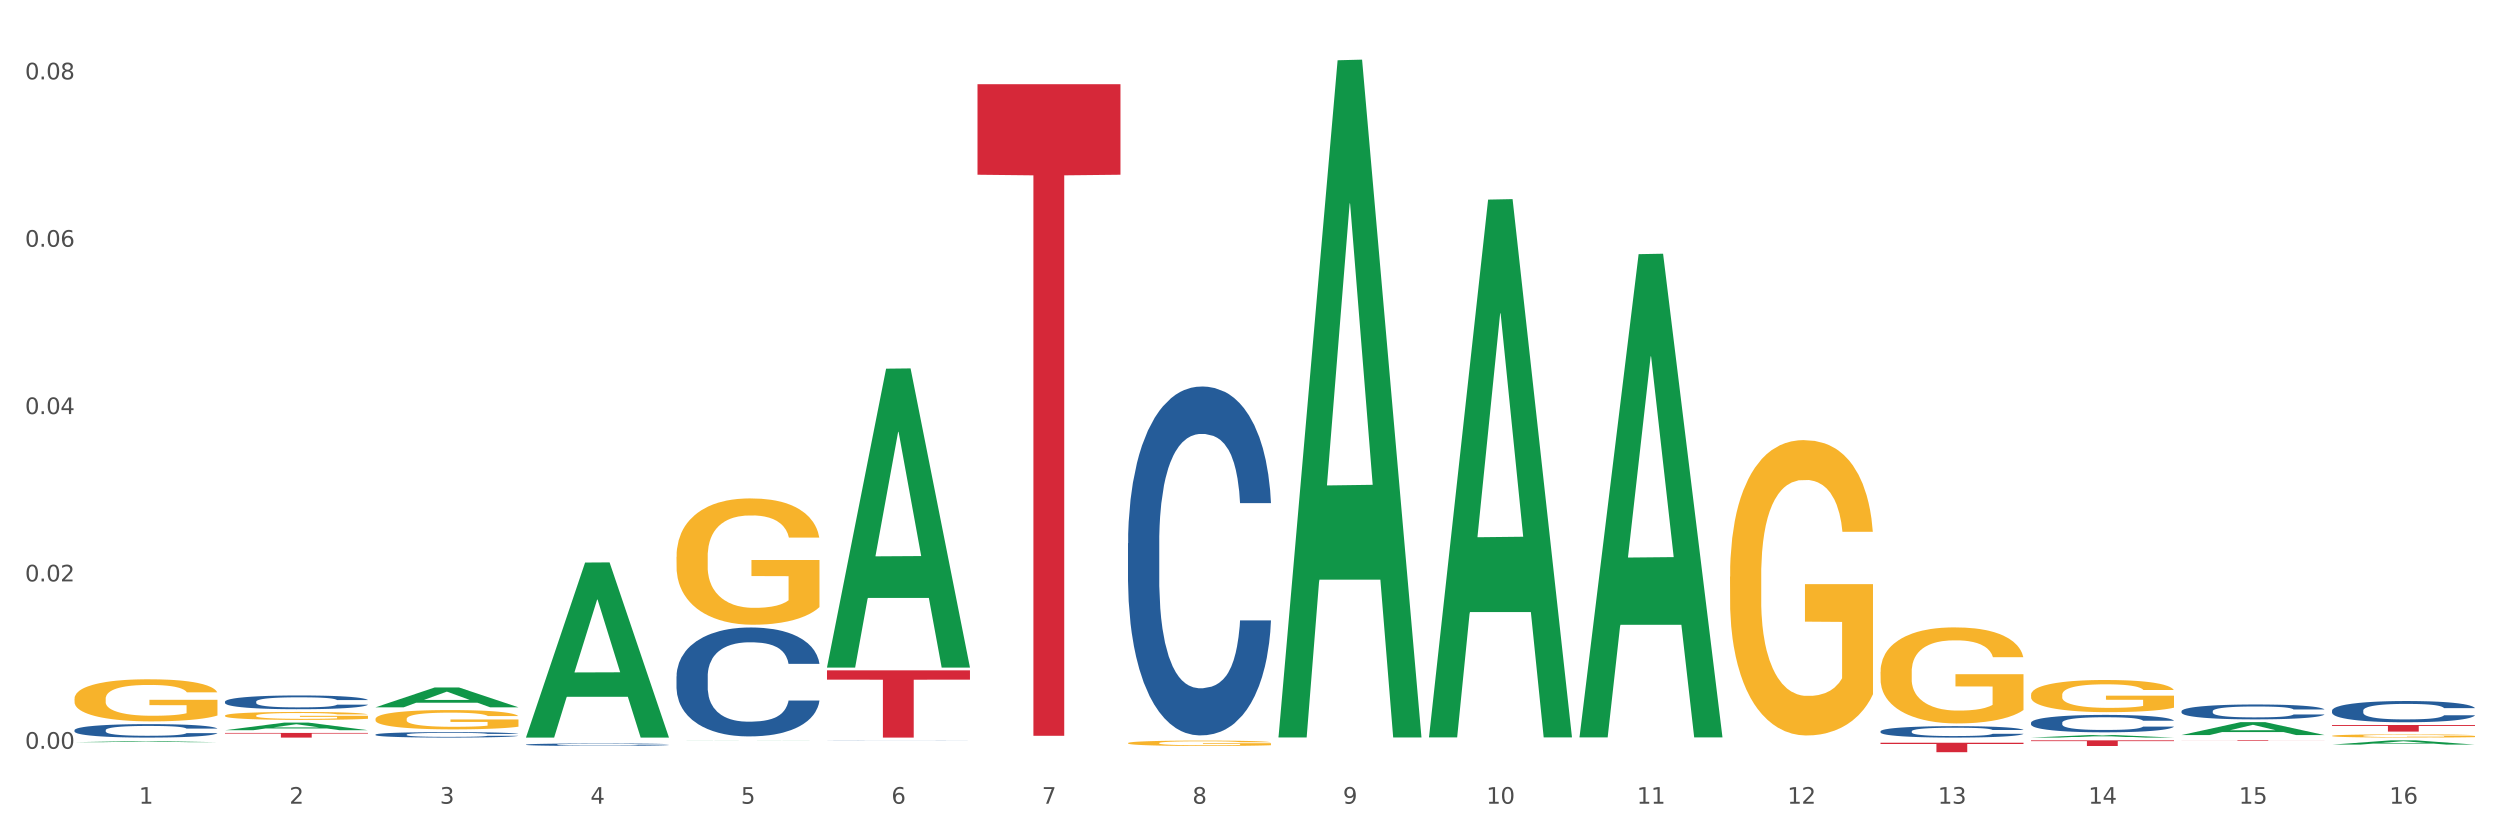 <?xml version="1.0" encoding="utf-8" standalone="no"?>
<!DOCTYPE svg PUBLIC "-//W3C//DTD SVG 1.1//EN"
  "http://www.w3.org/Graphics/SVG/1.1/DTD/svg11.dtd">
<svg xmlns:xlink="http://www.w3.org/1999/xlink" width="1080pt" height="360pt" viewBox="0 0 1080 360" xmlns="http://www.w3.org/2000/svg" version="1.1">
 <rect x="0" y="0" width="1080" height="360" fill="#333333" stroke="none"/>
 <defs>
  <style type="text/css">*{stroke-linejoin: round; stroke-linecap: butt}</style>
 </defs>
 <g id="figure_1">
  <g id="patch_1">
   <path d="M 0 360 
L 1080 360 
L 1080 0 
L 0 0 
z
" style="fill: #ffffff; stroke: #ffffff; stroke-linejoin: miter"/>
  </g>
  <g id="axes_1">
   <g id="matplotlib.axis_1">
    <g id="xtick_1">
     <g id="text_1">
      <!-- 1 -->
      <g style="fill: #4d4d4d" transform="translate(60.004 347.204) scale(0.096 -0.096)">
       <defs>
        <path id="DejaVuSans-31" d="M 794 531 
L 1825 531 
L 1825 4091 
L 703 3866 
L 703 4441 
L 1819 4666 
L 2450 4666 
L 2450 531 
L 3481 531 
L 3481 0 
L 794 0 
L 794 531 
z
" transform="scale(0.016)"/>
       </defs>
       <use xlink:href="#DejaVuSans-31"/>
      </g>
     </g>
    </g>
    <g id="xtick_2">
     <g id="text_2">
      <!-- 2 -->
      <g style="fill: #4d4d4d" transform="translate(125.021 347.204) scale(0.096 -0.096)">
       <defs>
        <path id="DejaVuSans-32" d="M 1228 531 
L 3431 531 
L 3431 0 
L 469 0 
L 469 531 
Q 828 903 1448 1529 
Q 2069 2156 2228 2338 
Q 2531 2678 2651 2914 
Q 2772 3150 2772 3378 
Q 2772 3750 2511 3984 
Q 2250 4219 1831 4219 
Q 1534 4219 1204 4116 
Q 875 4013 500 3803 
L 500 4441 
Q 881 4594 1212 4672 
Q 1544 4750 1819 4750 
Q 2544 4750 2975 4387 
Q 3406 4025 3406 3419 
Q 3406 3131 3298 2873 
Q 3191 2616 2906 2266 
Q 2828 2175 2409 1742 
Q 1991 1309 1228 531 
z
" transform="scale(0.016)"/>
       </defs>
       <use xlink:href="#DejaVuSans-32"/>
      </g>
     </g>
    </g>
    <g id="xtick_3">
     <g id="text_3">
      <!-- 3 -->
      <g style="fill: #4d4d4d" transform="translate(190.039 347.204) scale(0.096 -0.096)">
       <defs>
        <path id="DejaVuSans-33" d="M 2597 2516 
Q 3050 2419 3304 2112 
Q 3559 1806 3559 1356 
Q 3559 666 3084 287 
Q 2609 -91 1734 -91 
Q 1441 -91 1130 -33 
Q 819 25 488 141 
L 488 750 
Q 750 597 1062 519 
Q 1375 441 1716 441 
Q 2309 441 2620 675 
Q 2931 909 2931 1356 
Q 2931 1769 2642 2001 
Q 2353 2234 1838 2234 
L 1294 2234 
L 1294 2753 
L 1863 2753 
Q 2328 2753 2575 2939 
Q 2822 3125 2822 3475 
Q 2822 3834 2567 4026 
Q 2313 4219 1838 4219 
Q 1578 4219 1281 4162 
Q 984 4106 628 3988 
L 628 4550 
Q 988 4650 1302 4700 
Q 1616 4750 1894 4750 
Q 2613 4750 3031 4423 
Q 3450 4097 3450 3541 
Q 3450 3153 3228 2886 
Q 3006 2619 2597 2516 
z
" transform="scale(0.016)"/>
       </defs>
       <use xlink:href="#DejaVuSans-33"/>
      </g>
     </g>
    </g>
    <g id="xtick_4">
     <g id="text_4">
      <!-- 4 -->
      <g style="fill: #4d4d4d" transform="translate(255.056 347.204) scale(0.096 -0.096)">
       <defs>
        <path id="DejaVuSans-34" d="M 2419 4116 
L 825 1625 
L 2419 1625 
L 2419 4116 
z
M 2253 4666 
L 3047 4666 
L 3047 1625 
L 3713 1625 
L 3713 1100 
L 3047 1100 
L 3047 0 
L 2419 0 
L 2419 1100 
L 313 1100 
L 313 1709 
L 2253 4666 
z
" transform="scale(0.016)"/>
       </defs>
       <use xlink:href="#DejaVuSans-34"/>
      </g>
     </g>
    </g>
    <g id="xtick_5">
     <g id="text_5">
      <!-- 5 -->
      <g style="fill: #4d4d4d" transform="translate(320.073 347.204) scale(0.096 -0.096)">
       <defs>
        <path id="DejaVuSans-35" d="M 691 4666 
L 3169 4666 
L 3169 4134 
L 1269 4134 
L 1269 2991 
Q 1406 3038 1543 3061 
Q 1681 3084 1819 3084 
Q 2600 3084 3056 2656 
Q 3513 2228 3513 1497 
Q 3513 744 3044 326 
Q 2575 -91 1722 -91 
Q 1428 -91 1123 -41 
Q 819 9 494 109 
L 494 744 
Q 775 591 1075 516 
Q 1375 441 1709 441 
Q 2250 441 2565 725 
Q 2881 1009 2881 1497 
Q 2881 1984 2565 2268 
Q 2250 2553 1709 2553 
Q 1456 2553 1204 2497 
Q 953 2441 691 2322 
L 691 4666 
z
" transform="scale(0.016)"/>
       </defs>
       <use xlink:href="#DejaVuSans-35"/>
      </g>
     </g>
    </g>
    <g id="xtick_6">
     <g id="text_6">
      <!-- 6 -->
      <g style="fill: #4d4d4d" transform="translate(385.09 347.204) scale(0.096 -0.096)">
       <defs>
        <path id="DejaVuSans-36" d="M 2113 2584 
Q 1688 2584 1439 2293 
Q 1191 2003 1191 1497 
Q 1191 994 1439 701 
Q 1688 409 2113 409 
Q 2538 409 2786 701 
Q 3034 994 3034 1497 
Q 3034 2003 2786 2293 
Q 2538 2584 2113 2584 
z
M 3366 4563 
L 3366 3988 
Q 3128 4100 2886 4159 
Q 2644 4219 2406 4219 
Q 1781 4219 1451 3797 
Q 1122 3375 1075 2522 
Q 1259 2794 1537 2939 
Q 1816 3084 2150 3084 
Q 2853 3084 3261 2657 
Q 3669 2231 3669 1497 
Q 3669 778 3244 343 
Q 2819 -91 2113 -91 
Q 1303 -91 875 529 
Q 447 1150 447 2328 
Q 447 3434 972 4092 
Q 1497 4750 2381 4750 
Q 2619 4750 2861 4703 
Q 3103 4656 3366 4563 
z
" transform="scale(0.016)"/>
       </defs>
       <use xlink:href="#DejaVuSans-36"/>
      </g>
     </g>
    </g>
    <g id="xtick_7">
     <g id="text_7">
      <!-- 7 -->
      <g style="fill: #4d4d4d" transform="translate(450.108 347.204) scale(0.096 -0.096)">
       <defs>
        <path id="DejaVuSans-37" d="M 525 4666 
L 3525 4666 
L 3525 4397 
L 1831 0 
L 1172 0 
L 2766 4134 
L 525 4134 
L 525 4666 
z
" transform="scale(0.016)"/>
       </defs>
       <use xlink:href="#DejaVuSans-37"/>
      </g>
     </g>
    </g>
    <g id="xtick_8">
     <g id="text_8">
      <!-- 8 -->
      <g style="fill: #4d4d4d" transform="translate(515.125 347.204) scale(0.096 -0.096)">
       <defs>
        <path id="DejaVuSans-38" d="M 2034 2216 
Q 1584 2216 1326 1975 
Q 1069 1734 1069 1313 
Q 1069 891 1326 650 
Q 1584 409 2034 409 
Q 2484 409 2743 651 
Q 3003 894 3003 1313 
Q 3003 1734 2745 1975 
Q 2488 2216 2034 2216 
z
M 1403 2484 
Q 997 2584 770 2862 
Q 544 3141 544 3541 
Q 544 4100 942 4425 
Q 1341 4750 2034 4750 
Q 2731 4750 3128 4425 
Q 3525 4100 3525 3541 
Q 3525 3141 3298 2862 
Q 3072 2584 2669 2484 
Q 3125 2378 3379 2068 
Q 3634 1759 3634 1313 
Q 3634 634 3220 271 
Q 2806 -91 2034 -91 
Q 1263 -91 848 271 
Q 434 634 434 1313 
Q 434 1759 690 2068 
Q 947 2378 1403 2484 
z
M 1172 3481 
Q 1172 3119 1398 2916 
Q 1625 2713 2034 2713 
Q 2441 2713 2670 2916 
Q 2900 3119 2900 3481 
Q 2900 3844 2670 4047 
Q 2441 4250 2034 4250 
Q 1625 4250 1398 4047 
Q 1172 3844 1172 3481 
z
" transform="scale(0.016)"/>
       </defs>
       <use xlink:href="#DejaVuSans-38"/>
      </g>
     </g>
    </g>
    <g id="xtick_9">
     <g id="text_9">
      <!-- 9 -->
      <g style="fill: #4d4d4d" transform="translate(580.142 347.204) scale(0.096 -0.096)">
       <defs>
        <path id="DejaVuSans-39" d="M 703 97 
L 703 672 
Q 941 559 1184 500 
Q 1428 441 1663 441 
Q 2288 441 2617 861 
Q 2947 1281 2994 2138 
Q 2813 1869 2534 1725 
Q 2256 1581 1919 1581 
Q 1219 1581 811 2004 
Q 403 2428 403 3163 
Q 403 3881 828 4315 
Q 1253 4750 1959 4750 
Q 2769 4750 3195 4129 
Q 3622 3509 3622 2328 
Q 3622 1225 3098 567 
Q 2575 -91 1691 -91 
Q 1453 -91 1209 -44 
Q 966 3 703 97 
z
M 1959 2075 
Q 2384 2075 2632 2365 
Q 2881 2656 2881 3163 
Q 2881 3666 2632 3958 
Q 2384 4250 1959 4250 
Q 1534 4250 1286 3958 
Q 1038 3666 1038 3163 
Q 1038 2656 1286 2365 
Q 1534 2075 1959 2075 
z
" transform="scale(0.016)"/>
       </defs>
       <use xlink:href="#DejaVuSans-39"/>
      </g>
     </g>
    </g>
    <g id="xtick_10">
     <g id="text_10">
      <!-- 10 -->
      <g style="fill: #4d4d4d" transform="translate(642.105 347.204) scale(0.096 -0.096)">
       <defs>
        <path id="DejaVuSans-30" d="M 2034 4250 
Q 1547 4250 1301 3770 
Q 1056 3291 1056 2328 
Q 1056 1369 1301 889 
Q 1547 409 2034 409 
Q 2525 409 2770 889 
Q 3016 1369 3016 2328 
Q 3016 3291 2770 3770 
Q 2525 4250 2034 4250 
z
M 2034 4750 
Q 2819 4750 3233 4129 
Q 3647 3509 3647 2328 
Q 3647 1150 3233 529 
Q 2819 -91 2034 -91 
Q 1250 -91 836 529 
Q 422 1150 422 2328 
Q 422 3509 836 4129 
Q 1250 4750 2034 4750 
z
" transform="scale(0.016)"/>
       </defs>
       <use xlink:href="#DejaVuSans-31"/>
       <use xlink:href="#DejaVuSans-30" transform="translate(63.623 0)"/>
      </g>
     </g>
    </g>
    <g id="xtick_11">
     <g id="text_11">
      <!-- 11 -->
      <g style="fill: #4d4d4d" transform="translate(707.123 347.204) scale(0.096 -0.096)">
       <use xlink:href="#DejaVuSans-31"/>
       <use xlink:href="#DejaVuSans-31" transform="translate(63.623 0)"/>
      </g>
     </g>
    </g>
    <g id="xtick_12">
     <g id="text_12">
      <!-- 12 -->
      <g style="fill: #4d4d4d" transform="translate(772.14 347.204) scale(0.096 -0.096)">
       <use xlink:href="#DejaVuSans-31"/>
       <use xlink:href="#DejaVuSans-32" transform="translate(63.623 0)"/>
      </g>
     </g>
    </g>
    <g id="xtick_13">
     <g id="text_13">
      <!-- 13 -->
      <g style="fill: #4d4d4d" transform="translate(837.157 347.204) scale(0.096 -0.096)">
       <use xlink:href="#DejaVuSans-31"/>
       <use xlink:href="#DejaVuSans-33" transform="translate(63.623 0)"/>
      </g>
     </g>
    </g>
    <g id="xtick_14">
     <g id="text_14">
      <!-- 14 -->
      <g style="fill: #4d4d4d" transform="translate(902.174 347.204) scale(0.096 -0.096)">
       <use xlink:href="#DejaVuSans-31"/>
       <use xlink:href="#DejaVuSans-34" transform="translate(63.623 0)"/>
      </g>
     </g>
    </g>
    <g id="xtick_15">
     <g id="text_15">
      <!-- 15 -->
      <g style="fill: #4d4d4d" transform="translate(967.192 347.204) scale(0.096 -0.096)">
       <use xlink:href="#DejaVuSans-31"/>
       <use xlink:href="#DejaVuSans-35" transform="translate(63.623 0)"/>
      </g>
     </g>
    </g>
    <g id="xtick_16">
     <g id="text_16">
      <!-- 16 -->
      <g style="fill: #4d4d4d" transform="translate(1032.209 347.204) scale(0.096 -0.096)">
       <use xlink:href="#DejaVuSans-31"/>
       <use xlink:href="#DejaVuSans-36" transform="translate(63.623 0)"/>
      </g>
     </g>
    </g>
    <g id="xtick_17"/>
    <g id="xtick_18"/>
    <g id="xtick_19"/>
    <g id="xtick_20"/>
    <g id="xtick_21"/>
    <g id="xtick_22"/>
    <g id="xtick_23"/>
    <g id="xtick_24"/>
    <g id="xtick_25"/>
    <g id="xtick_26"/>
    <g id="xtick_27"/>
    <g id="xtick_28"/>
    <g id="xtick_29"/>
    <g id="xtick_30"/>
    <g id="xtick_31"/>
   </g>
   <g id="matplotlib.axis_2">
    <g id="ytick_1">
     <g id="text_17">
      <!-- 0.00 -->
      <g style="fill: #4d4d4d" transform="translate(10.8 323.463) scale(0.096 -0.096)">
       <defs>
        <path id="DejaVuSans-2e" d="M 684 794 
L 1344 794 
L 1344 0 
L 684 0 
L 684 794 
z
" transform="scale(0.016)"/>
       </defs>
       <use xlink:href="#DejaVuSans-30"/>
       <use xlink:href="#DejaVuSans-2e" transform="translate(63.623 0)"/>
       <use xlink:href="#DejaVuSans-30" transform="translate(95.41 0)"/>
       <use xlink:href="#DejaVuSans-30" transform="translate(159.033 0)"/>
      </g>
     </g>
    </g>
    <g id="ytick_2">
     <g id="text_18">
      <!-- 0.02 -->
      <g style="fill: #4d4d4d" transform="translate(10.8 251.172) scale(0.096 -0.096)">
       <use xlink:href="#DejaVuSans-30"/>
       <use xlink:href="#DejaVuSans-2e" transform="translate(63.623 0)"/>
       <use xlink:href="#DejaVuSans-30" transform="translate(95.41 0)"/>
       <use xlink:href="#DejaVuSans-32" transform="translate(159.033 0)"/>
      </g>
     </g>
    </g>
    <g id="ytick_3">
     <g id="text_19">
      <!-- 0.04 -->
      <g style="fill: #4d4d4d" transform="translate(10.8 178.881) scale(0.096 -0.096)">
       <use xlink:href="#DejaVuSans-30"/>
       <use xlink:href="#DejaVuSans-2e" transform="translate(63.623 0)"/>
       <use xlink:href="#DejaVuSans-30" transform="translate(95.41 0)"/>
       <use xlink:href="#DejaVuSans-34" transform="translate(159.033 0)"/>
      </g>
     </g>
    </g>
    <g id="ytick_4">
     <g id="text_20">
      <!-- 0.06 -->
      <g style="fill: #4d4d4d" transform="translate(10.8 106.59) scale(0.096 -0.096)">
       <use xlink:href="#DejaVuSans-30"/>
       <use xlink:href="#DejaVuSans-2e" transform="translate(63.623 0)"/>
       <use xlink:href="#DejaVuSans-30" transform="translate(95.41 0)"/>
       <use xlink:href="#DejaVuSans-36" transform="translate(159.033 0)"/>
      </g>
     </g>
    </g>
    <g id="ytick_5">
     <g id="text_21">
      <!-- 0.08 -->
      <g style="fill: #4d4d4d" transform="translate(10.8 34.299) scale(0.096 -0.096)">
       <use xlink:href="#DejaVuSans-30"/>
       <use xlink:href="#DejaVuSans-2e" transform="translate(63.623 0)"/>
       <use xlink:href="#DejaVuSans-30" transform="translate(95.41 0)"/>
       <use xlink:href="#DejaVuSans-38" transform="translate(159.033 0)"/>
      </g>
     </g>
    </g>
    <g id="ytick_6"/>
    <g id="ytick_7"/>
    <g id="ytick_8"/>
    <g id="ytick_9"/>
   </g>
   <g id="PolyCollection_1">
    <path d="M 32.175 320.631 
L 32.239 320.631 
L 57.709 320.164 
L 68.28 320.164 
L 93.941 320.632 
L 81.715 320.632 
L 76.176 320.523 
L 49.877 320.523 
L 49.686 320.525 
L 44.337 320.632 
L 32.175 320.632 
L 32.175 320.631 
L 53.188 320.458 
L 72.864 320.457 
L 63.122 320.264 
L 62.995 320.263 
L 62.867 320.264 
L 53.125 320.457 
L 53.188 320.458 
L 32.175 320.631 
z
" clip-path="url(#p716ef7e05f)" style="fill: #109648"/>
    <path d="M 97.192 315.454 
L 97.256 315.451 
L 122.727 312.177 
L 133.297 312.174 
L 158.959 315.46 
L 146.733 315.46 
L 141.193 314.695 
L 114.894 314.695 
L 114.703 314.707 
L 109.354 315.46 
L 97.192 315.46 
L 97.192 315.454 
L 118.206 314.238 
L 137.882 314.235 
L 128.139 312.875 
L 128.012 312.868 
L 127.884 312.878 
L 118.142 314.235 
L 118.206 314.238 
L 97.192 315.454 
z
" clip-path="url(#p716ef7e05f)" style="fill: #109648"/>
    <path d="M 97.192 309.152 
L 97.265 309.149 
L 97.265 309.036 
L 97.411 308.939 
L 98.14 308.704 
L 99.234 308.51 
L 100.036 308.406 
L 100.838 308.322 
L 101.786 308.237 
L 102.953 308.149 
L 105.068 308.021 
L 106.381 307.955 
L 107.985 307.886 
L 110.902 307.786 
L 113.017 307.73 
L 115.204 307.683 
L 118.778 307.626 
L 121.111 307.601 
L 123.591 307.582 
L 126.58 307.57 
L 128.841 307.567 
L 133.8 307.576 
L 138.03 307.604 
L 140.071 307.626 
L 142.697 307.664 
L 144.082 307.689 
L 146.343 307.739 
L 148.676 307.805 
L 150.281 307.861 
L 152.687 307.968 
L 154.51 308.074 
L 156.188 308.206 
L 157.063 308.297 
L 157.719 308.381 
L 158.302 308.478 
L 158.886 308.632 
L 145.759 308.632 
L 145.249 308.522 
L 144.447 308.419 
L 143.28 308.319 
L 142.259 308.256 
L 140.509 308.178 
L 138.905 308.128 
L 137.227 308.09 
L 135.185 308.059 
L 133.581 308.043 
L 131.321 308.03 
L 126.872 308.033 
L 123.882 308.059 
L 121.84 308.09 
L 120.528 308.118 
L 119.361 308.149 
L 118.048 308.193 
L 116.517 308.259 
L 115.423 308.319 
L 114.329 308.394 
L 113.454 308.469 
L 112.652 308.557 
L 111.996 308.651 
L 111.485 308.748 
L 111.048 308.867 
L 110.683 309.064 
L 110.683 309.494 
L 110.829 309.591 
L 111.194 309.719 
L 111.631 309.817 
L 112.36 309.933 
L 113.017 310.011 
L 114.256 310.124 
L 115.642 310.218 
L 116.736 310.277 
L 117.83 310.327 
L 119.726 310.396 
L 121.84 310.453 
L 123.664 310.487 
L 126.143 310.519 
L 127.82 310.531 
L 129.279 310.537 
L 132.852 310.537 
L 135.404 310.528 
L 138.248 310.506 
L 140.436 310.478 
L 142.259 310.443 
L 144.301 310.387 
L 145.614 310.334 
L 145.614 309.679 
L 129.57 309.676 
L 129.57 309.24 
L 158.959 309.24 
L 158.959 310.519 
L 157.719 310.584 
L 156.333 310.644 
L 154.875 310.697 
L 152.687 310.763 
L 150.062 310.826 
L 147.728 310.87 
L 145.249 310.907 
L 142.332 310.942 
L 138.54 310.973 
L 136.206 310.985 
L 133.289 310.995 
L 129.862 310.998 
L 126.872 310.992 
L 123.955 310.976 
L 120.892 310.948 
L 117.903 310.907 
L 115.642 310.866 
L 113.381 310.816 
L 110.975 310.75 
L 109.079 310.688 
L 107.62 310.631 
L 106.016 310.559 
L 104.266 310.465 
L 102.953 310.381 
L 101.786 310.293 
L 100.547 310.18 
L 99.672 310.083 
L 98.797 309.961 
L 98.286 309.87 
L 97.703 309.729 
L 97.265 309.531 
L 97.192 309.152 
z
" clip-path="url(#p716ef7e05f)" style="fill: #f7b32b"/>
    <path d="M 32.175 301.853 
L 32.248 301.837 
L 32.248 301.239 
L 32.394 300.724 
L 33.123 299.477 
L 34.217 298.447 
L 35.019 297.899 
L 35.821 297.451 
L 36.769 297.002 
L 37.936 296.537 
L 40.051 295.856 
L 41.363 295.507 
L 42.968 295.141 
L 45.885 294.609 
L 47.999 294.31 
L 50.187 294.061 
L 53.76 293.762 
L 56.094 293.629 
L 58.573 293.53 
L 61.563 293.463 
L 63.824 293.446 
L 68.783 293.496 
L 73.012 293.646 
L 75.054 293.762 
L 77.679 293.962 
L 79.065 294.094 
L 81.326 294.36 
L 83.659 294.709 
L 85.263 295.008 
L 87.67 295.573 
L 89.493 296.138 
L 91.17 296.836 
L 92.045 297.318 
L 92.702 297.766 
L 93.285 298.281 
L 93.868 299.095 
L 80.742 299.095 
L 80.232 298.514 
L 79.43 297.966 
L 78.263 297.434 
L 77.242 297.102 
L 75.492 296.686 
L 73.887 296.42 
L 72.21 296.221 
L 70.168 296.055 
L 68.564 295.972 
L 66.303 295.905 
L 61.855 295.922 
L 58.865 296.055 
L 56.823 296.221 
L 55.511 296.371 
L 54.344 296.537 
L 53.031 296.769 
L 51.5 297.118 
L 50.406 297.434 
L 49.312 297.833 
L 48.437 298.231 
L 47.635 298.697 
L 46.979 299.195 
L 46.468 299.71 
L 46.031 300.341 
L 45.666 301.388 
L 45.666 303.664 
L 45.812 304.179 
L 46.176 304.861 
L 46.614 305.376 
L 47.343 305.99 
L 47.999 306.406 
L 49.239 307.004 
L 50.625 307.502 
L 51.719 307.818 
L 52.812 308.084 
L 54.708 308.449 
L 56.823 308.748 
L 58.646 308.931 
L 61.126 309.097 
L 62.803 309.164 
L 64.261 309.197 
L 67.835 309.197 
L 70.387 309.147 
L 73.231 309.031 
L 75.419 308.881 
L 77.242 308.698 
L 79.284 308.399 
L 80.596 308.117 
L 80.596 304.645 
L 64.553 304.628 
L 64.553 302.319 
L 93.941 302.319 
L 93.941 309.097 
L 92.702 309.446 
L 91.316 309.762 
L 89.858 310.044 
L 87.67 310.393 
L 85.045 310.725 
L 82.711 310.958 
L 80.232 311.157 
L 77.315 311.34 
L 73.523 311.506 
L 71.189 311.573 
L 68.272 311.623 
L 64.845 311.639 
L 61.855 311.606 
L 58.938 311.523 
L 55.875 311.373 
L 52.885 311.157 
L 50.625 310.941 
L 48.364 310.676 
L 45.958 310.327 
L 44.062 309.994 
L 42.603 309.695 
L 40.999 309.313 
L 39.249 308.815 
L 37.936 308.366 
L 36.769 307.901 
L 35.529 307.303 
L 34.654 306.788 
L 33.779 306.14 
L 33.269 305.658 
L 32.685 304.91 
L 32.248 303.864 
L 32.175 301.853 
z
" clip-path="url(#p716ef7e05f)" style="fill: #f7b32b"/>
    <path d="M 162.209 305.548 
L 162.273 305.54 
L 187.744 296.999 
L 198.314 296.991 
L 223.976 305.564 
L 211.75 305.564 
L 206.21 303.567 
L 179.912 303.567 
L 179.721 303.6 
L 174.372 305.564 
L 162.209 305.564 
L 162.209 305.548 
L 183.223 302.376 
L 202.899 302.368 
L 193.156 298.818 
L 193.029 298.802 
L 192.902 298.826 
L 183.159 302.368 
L 183.223 302.376 
L 162.209 305.548 
z
" clip-path="url(#p716ef7e05f)" style="fill: #109648"/>
    <path d="M 1007.434 321.674 
L 1007.497 321.673 
L 1032.968 319.817 
L 1043.538 319.816 
L 1069.2 321.678 
L 1056.974 321.678 
L 1051.434 321.244 
L 1025.136 321.244 
L 1024.945 321.251 
L 1019.596 321.678 
L 1007.434 321.678 
L 1007.434 321.674 
L 1028.447 320.985 
L 1048.123 320.984 
L 1038.38 320.213 
L 1038.253 320.209 
L 1038.126 320.214 
L 1028.383 320.984 
L 1028.447 320.985 
L 1007.434 321.674 
z
" clip-path="url(#p716ef7e05f)" style="fill: #109648"/>
    <path d="M 942.416 317.533 
L 942.48 317.528 
L 967.951 311.954 
L 978.521 311.948 
L 1004.183 317.544 
L 991.957 317.544 
L 986.417 316.241 
L 960.118 316.241 
L 959.927 316.262 
L 954.579 317.544 
L 942.416 317.544 
L 942.416 317.533 
L 963.43 315.463 
L 983.106 315.458 
L 973.363 313.141 
L 973.236 313.13 
L 973.109 313.146 
L 963.366 315.458 
L 963.43 315.463 
L 942.416 317.533 
z
" clip-path="url(#p716ef7e05f)" style="fill: #109648"/>
    <path d="M 877.399 318.637 
L 877.463 318.636 
L 902.933 317.539 
L 913.504 317.538 
L 939.166 318.639 
L 926.94 318.639 
L 921.4 318.383 
L 895.101 318.383 
L 894.91 318.387 
L 889.561 318.639 
L 877.399 318.639 
L 877.399 318.637 
L 898.412 318.23 
L 918.089 318.229 
L 908.346 317.772 
L 908.219 317.77 
L 908.091 317.773 
L 898.349 318.229 
L 898.412 318.23 
L 877.399 318.637 
z
" clip-path="url(#p716ef7e05f)" style="fill: #109648"/>
    <path d="M 682.347 318.166 
L 682.411 317.97 
L 707.882 109.799 
L 718.452 109.602 
L 744.114 318.558 
L 731.888 318.558 
L 726.348 269.9 
L 700.05 269.9 
L 699.859 270.685 
L 694.51 318.558 
L 682.347 318.558 
L 682.347 318.166 
L 703.361 240.862 
L 723.037 240.666 
L 713.294 154.14 
L 713.167 153.748 
L 713.04 154.337 
L 703.297 240.666 
L 703.361 240.862 
L 682.347 318.166 
z
" clip-path="url(#p716ef7e05f)" style="fill: #109648"/>
    <path d="M 617.33 318.116 
L 617.394 317.898 
L 642.865 86.229 
L 653.435 86.011 
L 679.097 318.553 
L 666.871 318.553 
L 661.331 264.402 
L 635.032 264.402 
L 634.841 265.276 
L 629.492 318.553 
L 617.33 318.553 
L 617.33 318.116 
L 638.343 232.087 
L 658.02 231.868 
L 648.277 135.576 
L 648.15 135.14 
L 648.022 135.795 
L 638.28 231.868 
L 638.343 232.087 
L 617.33 318.116 
z
" clip-path="url(#p716ef7e05f)" style="fill: #109648"/>
    <path d="M 552.313 318.047 
L 552.377 317.772 
L 577.847 26.034 
L 588.418 25.759 
L 614.079 318.597 
L 601.853 318.597 
L 596.314 250.405 
L 570.015 250.405 
L 569.824 251.505 
L 564.475 318.597 
L 552.313 318.597 
L 552.313 318.047 
L 573.326 209.711 
L 593.002 209.436 
L 583.26 88.176 
L 583.132 87.627 
L 583.005 88.451 
L 573.263 209.436 
L 573.326 209.711 
L 552.313 318.047 
z
" clip-path="url(#p716ef7e05f)" style="fill: #109648"/>
    <path d="M 357.261 288.151 
L 357.325 288.03 
L 382.796 159.267 
L 393.366 159.146 
L 419.028 288.394 
L 406.802 288.394 
L 401.262 258.297 
L 374.963 258.297 
L 374.772 258.782 
L 369.423 288.394 
L 357.261 288.394 
L 357.261 288.151 
L 378.275 240.335 
L 397.951 240.214 
L 388.208 186.695 
L 388.081 186.452 
L 387.953 186.816 
L 378.211 240.214 
L 378.275 240.335 
L 357.261 288.151 
z
" clip-path="url(#p716ef7e05f)" style="fill: #109648"/>
    <path d="M 747.365 249.089 
L 747.438 248.973 
L 747.438 244.777 
L 747.583 241.164 
L 748.313 232.424 
L 749.407 225.198 
L 750.209 221.352 
L 751.011 218.206 
L 751.959 215.059 
L 753.126 211.796 
L 755.24 207.018 
L 756.553 204.571 
L 758.157 202.007 
L 761.074 198.277 
L 763.189 196.18 
L 765.377 194.431 
L 768.95 192.334 
L 771.284 191.401 
L 773.763 190.702 
L 776.753 190.236 
L 779.014 190.119 
L 783.972 190.469 
L 788.202 191.518 
L 790.244 192.334 
L 792.869 193.732 
L 794.255 194.665 
L 796.515 196.529 
L 798.849 198.977 
L 800.453 201.074 
L 802.86 205.037 
L 804.683 208.999 
L 806.36 213.894 
L 807.235 217.273 
L 807.891 220.42 
L 808.475 224.033 
L 809.058 229.743 
L 795.932 229.743 
L 795.421 225.664 
L 794.619 221.819 
L 793.452 218.089 
L 792.432 215.758 
L 790.681 212.845 
L 789.077 210.98 
L 787.4 209.582 
L 785.358 208.416 
L 783.754 207.834 
L 781.493 207.367 
L 777.045 207.484 
L 774.055 208.416 
L 772.013 209.582 
L 770.7 210.631 
L 769.533 211.796 
L 768.221 213.428 
L 766.689 215.875 
L 765.596 218.089 
L 764.502 220.886 
L 763.627 223.683 
L 762.824 226.946 
L 762.168 230.443 
L 761.658 234.055 
L 761.22 238.484 
L 760.856 245.826 
L 760.856 261.792 
L 761.001 265.405 
L 761.366 270.183 
L 761.804 273.796 
L 762.533 278.108 
L 763.189 281.022 
L 764.429 285.217 
L 765.814 288.713 
L 766.908 290.928 
L 768.002 292.792 
L 769.898 295.356 
L 772.013 297.454 
L 773.836 298.736 
L 776.315 299.901 
L 777.993 300.367 
L 779.451 300.6 
L 783.024 300.6 
L 785.577 300.251 
L 788.421 299.435 
L 790.608 298.386 
L 792.432 297.104 
L 794.473 295.006 
L 795.786 293.025 
L 795.786 268.668 
L 779.743 268.552 
L 779.743 252.352 
L 809.131 252.352 
L 809.131 299.901 
L 807.891 302.349 
L 806.506 304.563 
L 805.047 306.544 
L 802.86 308.991 
L 800.234 311.322 
L 797.901 312.954 
L 795.421 314.352 
L 792.504 315.634 
L 788.712 316.8 
L 786.379 317.266 
L 783.462 317.615 
L 780.034 317.732 
L 777.045 317.499 
L 774.128 316.916 
L 771.065 315.867 
L 768.075 314.352 
L 765.814 312.837 
L 763.554 310.973 
L 761.147 308.525 
L 759.251 306.194 
L 757.793 304.097 
L 756.188 301.416 
L 754.438 297.92 
L 753.126 294.773 
L 751.959 291.51 
L 750.719 287.315 
L 749.844 283.702 
L 748.969 279.157 
L 748.459 275.777 
L 747.875 270.533 
L 747.438 263.191 
L 747.365 249.089 
z
" clip-path="url(#p716ef7e05f)" style="fill: #f7b32b"/>
    <path d="M 487.296 321.009 
L 487.369 321.006 
L 487.369 320.93 
L 487.514 320.864 
L 488.244 320.704 
L 489.338 320.571 
L 490.14 320.501 
L 490.942 320.444 
L 491.89 320.386 
L 493.057 320.326 
L 495.171 320.239 
L 496.484 320.194 
L 498.088 320.147 
L 501.005 320.079 
L 503.12 320.041 
L 505.308 320.009 
L 508.881 319.97 
L 511.215 319.953 
L 513.694 319.94 
L 516.684 319.932 
L 518.945 319.93 
L 523.903 319.936 
L 528.133 319.955 
L 530.175 319.97 
L 532.8 319.996 
L 534.186 320.013 
L 536.446 320.047 
L 538.78 320.092 
L 540.384 320.13 
L 542.791 320.203 
L 544.614 320.275 
L 546.291 320.365 
L 547.166 320.426 
L 547.822 320.484 
L 548.406 320.55 
L 548.989 320.655 
L 535.863 320.655 
L 535.352 320.58 
L 534.55 320.51 
L 533.383 320.441 
L 532.363 320.399 
L 530.612 320.345 
L 529.008 320.311 
L 527.331 320.286 
L 525.289 320.264 
L 523.685 320.254 
L 521.424 320.245 
L 516.976 320.247 
L 513.986 320.264 
L 511.944 320.286 
L 510.631 320.305 
L 509.464 320.326 
L 508.152 320.356 
L 506.62 320.401 
L 505.527 320.441 
L 504.433 320.493 
L 503.558 320.544 
L 502.756 320.603 
L 502.099 320.667 
L 501.589 320.733 
L 501.151 320.815 
L 500.787 320.949 
L 500.787 321.241 
L 500.932 321.307 
L 501.297 321.394 
L 501.735 321.461 
L 502.464 321.539 
L 503.12 321.593 
L 504.36 321.669 
L 505.745 321.733 
L 506.839 321.774 
L 507.933 321.808 
L 509.829 321.855 
L 511.944 321.893 
L 513.767 321.917 
L 516.246 321.938 
L 517.924 321.947 
L 519.382 321.951 
L 522.955 321.951 
L 525.508 321.945 
L 528.352 321.93 
L 530.539 321.91 
L 532.363 321.887 
L 534.404 321.849 
L 535.717 321.812 
L 535.717 321.367 
L 519.674 321.365 
L 519.674 321.068 
L 549.062 321.068 
L 549.062 321.938 
L 547.822 321.983 
L 546.437 322.023 
L 544.978 322.06 
L 542.791 322.104 
L 540.165 322.147 
L 537.832 322.177 
L 535.352 322.203 
L 532.435 322.226 
L 528.643 322.247 
L 526.31 322.256 
L 523.393 322.262 
L 519.966 322.264 
L 516.976 322.26 
L 514.059 322.249 
L 510.996 322.23 
L 508.006 322.203 
L 505.745 322.175 
L 503.485 322.141 
L 501.078 322.096 
L 499.182 322.053 
L 497.724 322.015 
L 496.119 321.966 
L 494.369 321.902 
L 493.057 321.844 
L 491.89 321.785 
L 490.65 321.708 
L 489.775 321.642 
L 488.9 321.559 
L 488.39 321.497 
L 487.806 321.401 
L 487.369 321.267 
L 487.296 321.009 
z
" clip-path="url(#p716ef7e05f)" style="fill: #f7b32b"/>
    <path d="M 292.244 240.533 
L 292.317 240.483 
L 292.317 238.689 
L 292.463 237.143 
L 293.192 233.405 
L 294.286 230.314 
L 295.088 228.669 
L 295.89 227.323 
L 296.838 225.978 
L 298.005 224.582 
L 300.12 222.538 
L 301.432 221.491 
L 303.037 220.395 
L 305.954 218.799 
L 308.068 217.902 
L 310.256 217.154 
L 313.829 216.257 
L 316.163 215.858 
L 318.642 215.559 
L 321.632 215.36 
L 323.893 215.31 
L 328.852 215.46 
L 333.081 215.908 
L 335.123 216.257 
L 337.748 216.855 
L 339.134 217.254 
L 341.395 218.052 
L 343.728 219.099 
L 345.332 219.996 
L 347.739 221.691 
L 349.562 223.385 
L 351.239 225.479 
L 352.114 226.925 
L 352.771 228.271 
L 353.354 229.816 
L 353.937 232.258 
L 340.811 232.258 
L 340.301 230.514 
L 339.499 228.869 
L 338.332 227.274 
L 337.311 226.277 
L 335.561 225.03 
L 333.956 224.233 
L 332.279 223.635 
L 330.237 223.136 
L 328.633 222.887 
L 326.372 222.688 
L 321.924 222.737 
L 318.934 223.136 
L 316.892 223.635 
L 315.58 224.083 
L 314.413 224.582 
L 313.1 225.28 
L 311.569 226.326 
L 310.475 227.274 
L 309.381 228.47 
L 308.506 229.666 
L 307.704 231.062 
L 307.047 232.557 
L 306.537 234.103 
L 306.099 235.997 
L 305.735 239.137 
L 305.735 245.967 
L 305.881 247.512 
L 306.245 249.556 
L 306.683 251.101 
L 307.412 252.945 
L 308.068 254.191 
L 309.308 255.986 
L 310.694 257.481 
L 311.788 258.428 
L 312.881 259.226 
L 314.777 260.323 
L 316.892 261.22 
L 318.715 261.768 
L 321.195 262.267 
L 322.872 262.466 
L 324.33 262.566 
L 327.904 262.566 
L 330.456 262.416 
L 333.3 262.067 
L 335.488 261.619 
L 337.311 261.07 
L 339.353 260.173 
L 340.665 259.326 
L 340.665 248.908 
L 324.622 248.858 
L 324.622 241.929 
L 354.01 241.929 
L 354.01 262.267 
L 352.771 263.314 
L 351.385 264.261 
L 349.927 265.108 
L 347.739 266.155 
L 345.114 267.152 
L 342.78 267.85 
L 340.301 268.448 
L 337.384 268.996 
L 333.592 269.495 
L 331.258 269.694 
L 328.341 269.844 
L 324.914 269.894 
L 321.924 269.794 
L 319.007 269.545 
L 315.944 269.096 
L 312.954 268.448 
L 310.694 267.8 
L 308.433 267.002 
L 306.027 265.956 
L 304.131 264.959 
L 302.672 264.061 
L 301.068 262.915 
L 299.318 261.419 
L 298.005 260.073 
L 296.838 258.678 
L 295.598 256.883 
L 294.723 255.338 
L 293.848 253.394 
L 293.338 251.948 
L 292.754 249.705 
L 292.317 246.565 
L 292.244 240.533 
z
" clip-path="url(#p716ef7e05f)" style="fill: #f7b32b"/>
    <path d="M 292.244 319.877 
L 292.308 319.877 
L 317.778 319.816 
L 328.349 319.816 
L 354.01 319.877 
L 341.784 319.877 
L 336.245 319.863 
L 309.946 319.863 
L 309.755 319.863 
L 304.406 319.877 
L 292.244 319.877 
L 292.244 319.877 
L 313.257 319.854 
L 332.933 319.854 
L 323.191 319.829 
L 323.063 319.829 
L 322.936 319.829 
L 313.194 319.854 
L 313.257 319.854 
L 292.244 319.877 
z
" clip-path="url(#p716ef7e05f)" style="fill: #109648"/>
    <path d="M 877.399 300.179 
L 877.472 300.166 
L 877.472 299.709 
L 877.618 299.315 
L 878.347 298.363 
L 879.441 297.576 
L 880.243 297.157 
L 881.045 296.814 
L 881.993 296.471 
L 883.16 296.116 
L 885.275 295.595 
L 886.588 295.329 
L 888.192 295.049 
L 891.109 294.643 
L 893.224 294.414 
L 895.411 294.224 
L 898.985 293.995 
L 901.318 293.894 
L 903.798 293.818 
L 906.787 293.767 
L 909.048 293.754 
L 914.007 293.792 
L 918.236 293.907 
L 920.278 293.995 
L 922.904 294.148 
L 924.289 294.249 
L 926.55 294.452 
L 928.883 294.719 
L 930.488 294.948 
L 932.894 295.379 
L 934.717 295.811 
L 936.394 296.344 
L 937.27 296.712 
L 937.926 297.055 
L 938.509 297.449 
L 939.093 298.071 
L 925.966 298.071 
L 925.456 297.627 
L 924.654 297.208 
L 923.487 296.801 
L 922.466 296.547 
L 920.716 296.23 
L 919.111 296.027 
L 917.434 295.874 
L 915.392 295.748 
L 913.788 295.684 
L 911.527 295.633 
L 907.079 295.646 
L 904.089 295.748 
L 902.047 295.874 
L 900.735 295.989 
L 899.568 296.116 
L 898.255 296.293 
L 896.724 296.56 
L 895.63 296.801 
L 894.536 297.106 
L 893.661 297.411 
L 892.859 297.766 
L 892.203 298.147 
L 891.692 298.541 
L 891.255 299.023 
L 890.89 299.823 
L 890.89 301.563 
L 891.036 301.956 
L 891.4 302.477 
L 891.838 302.87 
L 892.567 303.34 
L 893.224 303.658 
L 894.463 304.115 
L 895.849 304.496 
L 896.943 304.737 
L 898.037 304.94 
L 899.933 305.219 
L 902.047 305.448 
L 903.87 305.587 
L 906.35 305.714 
L 908.027 305.765 
L 909.486 305.791 
L 913.059 305.791 
L 915.611 305.752 
L 918.455 305.664 
L 920.643 305.549 
L 922.466 305.41 
L 924.508 305.181 
L 925.82 304.965 
L 925.82 302.312 
L 909.777 302.299 
L 909.777 300.534 
L 939.166 300.534 
L 939.166 305.714 
L 937.926 305.981 
L 936.54 306.222 
L 935.082 306.438 
L 932.894 306.705 
L 930.269 306.959 
L 927.935 307.136 
L 925.456 307.289 
L 922.539 307.428 
L 918.747 307.555 
L 916.413 307.606 
L 913.496 307.644 
L 910.069 307.657 
L 907.079 307.632 
L 904.162 307.568 
L 901.099 307.454 
L 898.109 307.289 
L 895.849 307.124 
L 893.588 306.921 
L 891.182 306.654 
L 889.286 306.4 
L 887.827 306.171 
L 886.223 305.879 
L 884.473 305.499 
L 883.16 305.156 
L 881.993 304.8 
L 880.754 304.343 
L 879.879 303.95 
L 879.003 303.454 
L 878.493 303.086 
L 877.91 302.515 
L 877.472 301.715 
L 877.399 300.179 
z
" clip-path="url(#p716ef7e05f)" style="fill: #f7b32b"/>
    <path d="M 1007.434 317.888 
L 1007.507 317.887 
L 1007.507 317.841 
L 1007.652 317.801 
L 1008.382 317.706 
L 1009.475 317.627 
L 1010.278 317.584 
L 1011.08 317.55 
L 1012.028 317.516 
L 1013.195 317.48 
L 1015.309 317.428 
L 1016.622 317.401 
L 1018.226 317.373 
L 1021.143 317.332 
L 1023.258 317.309 
L 1025.446 317.29 
L 1029.019 317.267 
L 1031.353 317.257 
L 1033.832 317.249 
L 1036.822 317.244 
L 1039.083 317.243 
L 1044.041 317.246 
L 1048.271 317.258 
L 1050.313 317.267 
L 1052.938 317.282 
L 1054.324 317.292 
L 1056.584 317.313 
L 1058.918 317.34 
L 1060.522 317.362 
L 1062.929 317.406 
L 1064.752 317.449 
L 1066.429 317.503 
L 1067.304 317.54 
L 1067.96 317.574 
L 1068.544 317.614 
L 1069.127 317.676 
L 1056.001 317.676 
L 1055.49 317.632 
L 1054.688 317.59 
L 1053.521 317.549 
L 1052.5 317.523 
L 1050.75 317.491 
L 1049.146 317.471 
L 1047.469 317.456 
L 1045.427 317.443 
L 1043.823 317.436 
L 1041.562 317.431 
L 1037.114 317.433 
L 1034.124 317.443 
L 1032.082 317.456 
L 1030.769 317.467 
L 1029.602 317.48 
L 1028.29 317.498 
L 1026.758 317.524 
L 1025.665 317.549 
L 1024.571 317.579 
L 1023.696 317.61 
L 1022.893 317.646 
L 1022.237 317.684 
L 1021.727 317.723 
L 1021.289 317.772 
L 1020.925 317.852 
L 1020.925 318.027 
L 1021.07 318.067 
L 1021.435 318.119 
L 1021.873 318.158 
L 1022.602 318.206 
L 1023.258 318.238 
L 1024.498 318.283 
L 1025.883 318.322 
L 1026.977 318.346 
L 1028.071 318.366 
L 1029.967 318.394 
L 1032.082 318.417 
L 1033.905 318.431 
L 1036.384 318.444 
L 1038.062 318.449 
L 1039.52 318.452 
L 1043.093 318.452 
L 1045.646 318.448 
L 1048.49 318.439 
L 1050.677 318.428 
L 1052.5 318.414 
L 1054.542 318.391 
L 1055.855 318.369 
L 1055.855 318.102 
L 1039.812 318.101 
L 1039.812 317.924 
L 1069.2 317.924 
L 1069.2 318.444 
L 1067.96 318.471 
L 1066.575 318.495 
L 1065.116 318.517 
L 1062.929 318.544 
L 1060.303 318.569 
L 1057.97 318.587 
L 1055.49 318.602 
L 1052.573 318.616 
L 1048.781 318.629 
L 1046.448 318.634 
L 1043.531 318.638 
L 1040.103 318.639 
L 1037.114 318.637 
L 1034.197 318.63 
L 1031.134 318.619 
L 1028.144 318.602 
L 1025.883 318.586 
L 1023.623 318.565 
L 1021.216 318.539 
L 1019.32 318.513 
L 1017.862 318.49 
L 1016.257 318.461 
L 1014.507 318.423 
L 1013.195 318.388 
L 1012.028 318.352 
L 1010.788 318.306 
L 1009.913 318.267 
L 1009.038 318.217 
L 1008.527 318.18 
L 1007.944 318.123 
L 1007.507 318.042 
L 1007.434 317.888 
z
" clip-path="url(#p716ef7e05f)" style="fill: #f7b32b"/>
    <path d="M 812.382 290.205 
L 812.455 290.167 
L 812.455 288.803 
L 812.601 287.628 
L 813.33 284.786 
L 814.424 282.436 
L 815.226 281.186 
L 816.028 280.162 
L 816.976 279.139 
L 818.143 278.078 
L 820.258 276.524 
L 821.57 275.728 
L 823.175 274.895 
L 826.092 273.682 
L 828.206 273 
L 830.394 272.431 
L 833.967 271.749 
L 836.301 271.446 
L 838.78 271.219 
L 841.77 271.067 
L 844.031 271.029 
L 848.99 271.143 
L 853.219 271.484 
L 855.261 271.749 
L 857.886 272.204 
L 859.272 272.507 
L 861.532 273.114 
L 863.866 273.909 
L 865.47 274.591 
L 867.877 275.88 
L 869.7 277.168 
L 871.377 278.76 
L 872.252 279.859 
L 872.909 280.882 
L 873.492 282.057 
L 874.075 283.914 
L 860.949 283.914 
L 860.439 282.588 
L 859.636 281.337 
L 858.47 280.124 
L 857.449 279.366 
L 855.699 278.419 
L 854.094 277.813 
L 852.417 277.358 
L 850.375 276.979 
L 848.771 276.789 
L 846.51 276.638 
L 842.062 276.676 
L 839.072 276.979 
L 837.03 277.358 
L 835.717 277.699 
L 834.551 278.078 
L 833.238 278.609 
L 831.707 279.404 
L 830.613 280.124 
L 829.519 281.034 
L 828.644 281.943 
L 827.842 283.005 
L 827.185 284.141 
L 826.675 285.316 
L 826.237 286.756 
L 825.873 289.144 
L 825.873 294.336 
L 826.019 295.51 
L 826.383 297.064 
L 826.821 298.239 
L 827.55 299.641 
L 828.206 300.589 
L 829.446 301.953 
L 830.832 303.09 
L 831.925 303.81 
L 833.019 304.416 
L 834.915 305.25 
L 837.03 305.932 
L 838.853 306.349 
L 841.333 306.728 
L 843.01 306.879 
L 844.468 306.955 
L 848.042 306.955 
L 850.594 306.842 
L 853.438 306.576 
L 855.626 306.235 
L 857.449 305.818 
L 859.491 305.136 
L 860.803 304.492 
L 860.803 296.572 
L 844.76 296.534 
L 844.76 291.266 
L 874.148 291.266 
L 874.148 306.728 
L 872.909 307.524 
L 871.523 308.244 
L 870.065 308.888 
L 867.877 309.684 
L 865.252 310.442 
L 862.918 310.972 
L 860.439 311.427 
L 857.522 311.844 
L 853.73 312.223 
L 851.396 312.374 
L 848.479 312.488 
L 845.052 312.526 
L 842.062 312.45 
L 839.145 312.261 
L 836.082 311.92 
L 833.092 311.427 
L 830.832 310.934 
L 828.571 310.328 
L 826.164 309.532 
L 824.268 308.774 
L 822.81 308.092 
L 821.206 307.221 
L 819.455 306.084 
L 818.143 305.06 
L 816.976 303.999 
L 815.736 302.635 
L 814.861 301.46 
L 813.986 299.982 
L 813.476 298.883 
L 812.892 297.178 
L 812.455 294.79 
L 812.382 290.205 
z
" clip-path="url(#p716ef7e05f)" style="fill: #f7b32b"/>
    <path d="M 227.227 318.497 
L 227.29 318.426 
L 252.761 243.018 
L 263.331 242.947 
L 288.993 318.639 
L 276.767 318.639 
L 271.227 301.013 
L 244.929 301.013 
L 244.738 301.298 
L 239.389 318.639 
L 227.227 318.639 
L 227.227 318.497 
L 248.24 290.495 
L 267.916 290.424 
L 258.174 259.08 
L 258.046 258.938 
L 257.919 259.152 
L 248.176 290.424 
L 248.24 290.495 
L 227.227 318.497 
z
" clip-path="url(#p716ef7e05f)" style="fill: #109648"/>
    <path d="M 162.209 310.601 
L 162.282 310.593 
L 162.282 310.318 
L 162.428 310.082 
L 163.157 309.51 
L 164.251 309.037 
L 165.054 308.785 
L 165.856 308.579 
L 166.804 308.373 
L 167.97 308.159 
L 170.085 307.846 
L 171.398 307.686 
L 173.002 307.518 
L 175.919 307.274 
L 178.034 307.137 
L 180.222 307.022 
L 183.795 306.885 
L 186.128 306.824 
L 188.608 306.778 
L 191.598 306.748 
L 193.858 306.74 
L 198.817 306.763 
L 203.047 306.832 
L 205.089 306.885 
L 207.714 306.977 
L 209.099 307.038 
L 211.36 307.16 
L 213.694 307.32 
L 215.298 307.457 
L 217.704 307.717 
L 219.528 307.976 
L 221.205 308.297 
L 222.08 308.518 
L 222.736 308.724 
L 223.32 308.96 
L 223.903 309.334 
L 210.777 309.334 
L 210.266 309.067 
L 209.464 308.815 
L 208.297 308.571 
L 207.276 308.419 
L 205.526 308.228 
L 203.922 308.106 
L 202.245 308.014 
L 200.203 307.938 
L 198.598 307.9 
L 196.338 307.869 
L 191.889 307.877 
L 188.9 307.938 
L 186.858 308.014 
L 185.545 308.083 
L 184.378 308.159 
L 183.066 308.266 
L 181.534 308.426 
L 180.44 308.571 
L 179.347 308.754 
L 178.471 308.937 
L 177.669 309.151 
L 177.013 309.38 
L 176.503 309.616 
L 176.065 309.906 
L 175.7 310.387 
L 175.7 311.432 
L 175.846 311.669 
L 176.211 311.982 
L 176.648 312.218 
L 177.378 312.5 
L 178.034 312.691 
L 179.274 312.966 
L 180.659 313.195 
L 181.753 313.34 
L 182.847 313.462 
L 184.743 313.63 
L 186.858 313.767 
L 188.681 313.851 
L 191.16 313.927 
L 192.837 313.958 
L 194.296 313.973 
L 197.869 313.973 
L 200.422 313.95 
L 203.266 313.897 
L 205.453 313.828 
L 207.276 313.744 
L 209.318 313.607 
L 210.631 313.477 
L 210.631 311.882 
L 194.588 311.875 
L 194.588 310.814 
L 223.976 310.814 
L 223.976 313.927 
L 222.736 314.087 
L 221.351 314.232 
L 219.892 314.362 
L 217.704 314.522 
L 215.079 314.675 
L 212.746 314.782 
L 210.266 314.873 
L 207.349 314.957 
L 203.557 315.033 
L 201.224 315.064 
L 198.307 315.087 
L 194.879 315.095 
L 191.889 315.079 
L 188.972 315.041 
L 185.91 314.972 
L 182.92 314.873 
L 180.659 314.774 
L 178.399 314.652 
L 175.992 314.492 
L 174.096 314.339 
L 172.638 314.202 
L 171.033 314.026 
L 169.283 313.797 
L 167.97 313.591 
L 166.804 313.378 
L 165.564 313.103 
L 164.689 312.867 
L 163.814 312.569 
L 163.303 312.348 
L 162.72 312.005 
L 162.282 311.524 
L 162.209 310.601 
z
" clip-path="url(#p716ef7e05f)" style="fill: #f7b32b"/>
    <path d="M 1007.434 306.966 
L 1007.507 306.958 
L 1007.507 306.723 
L 1007.726 306.404 
L 1008.529 305.817 
L 1009.551 305.373 
L 1011.303 304.853 
L 1012.252 304.635 
L 1013.493 304.392 
L 1016.049 303.998 
L 1018.969 303.663 
L 1021.013 303.478 
L 1022.547 303.361 
L 1025.978 303.151 
L 1027.949 303.059 
L 1029.994 302.983 
L 1031.746 302.933 
L 1034.666 302.874 
L 1037.003 302.849 
L 1039.704 302.841 
L 1041.967 302.849 
L 1044.961 302.883 
L 1049.341 302.983 
L 1051.021 303.042 
L 1053.284 303.143 
L 1055.62 303.277 
L 1057.518 303.411 
L 1059.709 303.604 
L 1061.972 303.855 
L 1064.162 304.174 
L 1065.696 304.467 
L 1066.937 304.778 
L 1068.032 305.155 
L 1068.835 305.566 
L 1069.2 305.91 
L 1055.839 305.91 
L 1055.474 305.599 
L 1054.744 305.264 
L 1054.014 305.038 
L 1053.211 304.853 
L 1051.97 304.644 
L 1050.875 304.509 
L 1049.049 304.35 
L 1047.37 304.249 
L 1045.983 304.191 
L 1044.304 304.14 
L 1040.726 304.09 
L 1038.171 304.09 
L 1036.565 304.107 
L 1034.593 304.149 
L 1032.914 304.208 
L 1030.943 304.308 
L 1029.41 304.417 
L 1027.876 304.56 
L 1027 304.66 
L 1025.686 304.845 
L 1024.81 304.996 
L 1023.642 305.256 
L 1022.985 305.44 
L 1021.817 305.918 
L 1021.306 306.27 
L 1021.086 306.513 
L 1020.94 306.782 
L 1020.94 308.09 
L 1021.379 308.677 
L 1021.744 308.928 
L 1022.328 309.213 
L 1023.423 309.582 
L 1025.029 309.943 
L 1026.708 310.203 
L 1028.095 310.362 
L 1029.41 310.479 
L 1030.724 310.572 
L 1032.33 310.656 
L 1033.644 310.706 
L 1035.615 310.756 
L 1037.952 310.781 
L 1039.777 310.781 
L 1043.501 310.739 
L 1045.18 310.698 
L 1046.786 310.639 
L 1048.538 310.547 
L 1049.925 310.446 
L 1050.728 310.37 
L 1052.043 310.211 
L 1053.065 310.043 
L 1053.941 309.851 
L 1054.525 309.683 
L 1055.182 309.431 
L 1055.693 309.146 
L 1055.839 308.995 
L 1069.2 308.995 
L 1068.908 309.297 
L 1068.397 309.591 
L 1067.375 309.985 
L 1066.572 310.211 
L 1065.33 310.488 
L 1064.016 310.723 
L 1062.191 310.983 
L 1060.512 311.175 
L 1058.76 311.343 
L 1056.861 311.494 
L 1053.43 311.704 
L 1052.189 311.762 
L 1049.56 311.863 
L 1047.516 311.922 
L 1044.523 311.98 
L 1041.456 312.014 
L 1038.244 312.022 
L 1035.396 312.006 
L 1032.257 311.955 
L 1030.286 311.905 
L 1028.095 311.829 
L 1025.54 311.712 
L 1023.131 311.57 
L 1020.867 311.402 
L 1018.75 311.209 
L 1016.779 310.991 
L 1014.224 310.63 
L 1012.325 310.278 
L 1010.938 309.951 
L 1009.989 309.675 
L 1009.04 309.322 
L 1008.529 309.079 
L 1007.726 308.492 
L 1007.434 307.947 
L 1007.434 306.966 
z
" clip-path="url(#p716ef7e05f)" style="fill: #255c99"/>
    <path d="M 942.416 307.226 
L 942.489 307.22 
L 942.489 307.056 
L 942.708 306.832 
L 943.512 306.42 
L 944.534 306.109 
L 946.286 305.744 
L 947.235 305.591 
L 948.476 305.421 
L 951.032 305.144 
L 953.952 304.909 
L 955.996 304.78 
L 957.529 304.697 
L 960.961 304.55 
L 962.932 304.486 
L 964.976 304.433 
L 966.729 304.397 
L 969.649 304.356 
L 971.985 304.339 
L 974.687 304.333 
L 976.95 304.339 
L 979.943 304.362 
L 984.324 304.433 
L 986.003 304.474 
L 988.267 304.544 
L 990.603 304.639 
L 992.501 304.733 
L 994.691 304.868 
L 996.955 305.044 
L 999.145 305.268 
L 1000.678 305.474 
L 1001.919 305.691 
L 1003.015 305.956 
L 1003.818 306.244 
L 1004.183 306.485 
L 990.822 306.485 
L 990.457 306.268 
L 989.727 306.032 
L 988.997 305.874 
L 988.194 305.744 
L 986.952 305.597 
L 985.857 305.503 
L 984.032 305.391 
L 982.353 305.321 
L 980.966 305.28 
L 979.286 305.244 
L 975.709 305.209 
L 973.154 305.209 
L 971.547 305.221 
L 969.576 305.25 
L 967.897 305.291 
L 965.926 305.362 
L 964.392 305.438 
L 962.859 305.538 
L 961.983 305.609 
L 960.669 305.738 
L 959.793 305.844 
L 958.625 306.026 
L 957.967 306.156 
L 956.799 306.491 
L 956.288 306.738 
L 956.069 306.909 
L 955.923 307.097 
L 955.923 308.014 
L 956.361 308.426 
L 956.726 308.602 
L 957.31 308.802 
L 958.406 309.061 
L 960.012 309.314 
L 961.691 309.496 
L 963.078 309.608 
L 964.392 309.69 
L 965.707 309.755 
L 967.313 309.814 
L 968.627 309.849 
L 970.598 309.884 
L 972.935 309.902 
L 974.76 309.902 
L 978.483 309.872 
L 980.163 309.843 
L 981.769 309.802 
L 983.521 309.737 
L 984.908 309.667 
L 985.711 309.614 
L 987.025 309.502 
L 988.048 309.384 
L 988.924 309.249 
L 989.508 309.131 
L 990.165 308.955 
L 990.676 308.755 
L 990.822 308.649 
L 1004.183 308.649 
L 1003.891 308.861 
L 1003.38 309.067 
L 1002.358 309.343 
L 1001.554 309.502 
L 1000.313 309.696 
L 998.999 309.861 
L 997.174 310.043 
L 995.495 310.178 
L 993.742 310.296 
L 991.844 310.402 
L 988.413 310.549 
L 987.171 310.59 
L 984.543 310.66 
L 982.499 310.702 
L 979.505 310.743 
L 976.439 310.766 
L 973.227 310.772 
L 970.379 310.76 
L 967.24 310.725 
L 965.268 310.69 
L 963.078 310.637 
L 960.523 310.555 
L 958.114 310.455 
L 955.85 310.337 
L 953.733 310.202 
L 951.762 310.049 
L 949.206 309.796 
L 947.308 309.549 
L 945.921 309.32 
L 944.972 309.126 
L 944.023 308.879 
L 943.512 308.708 
L 942.708 308.296 
L 942.416 307.914 
L 942.416 307.226 
z
" clip-path="url(#p716ef7e05f)" style="fill: #255c99"/>
    <path d="M 877.399 312.216 
L 877.472 312.209 
L 877.472 312.016 
L 877.691 311.755 
L 878.494 311.274 
L 879.516 310.909 
L 881.269 310.483 
L 882.218 310.304 
L 883.459 310.105 
L 886.014 309.782 
L 888.935 309.507 
L 890.979 309.356 
L 892.512 309.259 
L 895.944 309.088 
L 897.915 309.012 
L 899.959 308.95 
L 901.711 308.909 
L 904.632 308.861 
L 906.968 308.84 
L 909.67 308.833 
L 911.933 308.84 
L 914.926 308.868 
L 919.307 308.95 
L 920.986 308.998 
L 923.249 309.081 
L 925.586 309.191 
L 927.484 309.301 
L 929.674 309.459 
L 931.938 309.665 
L 934.128 309.926 
L 935.661 310.167 
L 936.902 310.421 
L 937.997 310.731 
L 938.8 311.068 
L 939.166 311.349 
L 925.805 311.349 
L 925.44 311.095 
L 924.71 310.82 
L 923.979 310.634 
L 923.176 310.483 
L 921.935 310.311 
L 920.84 310.201 
L 919.015 310.071 
L 917.336 309.988 
L 915.948 309.94 
L 914.269 309.899 
L 910.692 309.858 
L 908.136 309.858 
L 906.53 309.871 
L 904.559 309.906 
L 902.88 309.954 
L 900.908 310.036 
L 899.375 310.126 
L 897.842 310.243 
L 896.966 310.325 
L 895.652 310.476 
L 894.775 310.6 
L 893.607 310.813 
L 892.95 310.964 
L 891.782 311.356 
L 891.271 311.645 
L 891.052 311.844 
L 890.906 312.064 
L 890.906 313.137 
L 891.344 313.618 
L 891.709 313.824 
L 892.293 314.058 
L 893.388 314.361 
L 894.995 314.656 
L 896.674 314.869 
L 898.061 315 
L 899.375 315.096 
L 900.689 315.172 
L 902.296 315.241 
L 903.61 315.282 
L 905.581 315.323 
L 907.917 315.344 
L 909.743 315.344 
L 913.466 315.309 
L 915.145 315.275 
L 916.751 315.227 
L 918.504 315.151 
L 919.891 315.069 
L 920.694 315.007 
L 922.008 314.876 
L 923.03 314.739 
L 923.906 314.581 
L 924.491 314.443 
L 925.148 314.237 
L 925.659 314.003 
L 925.805 313.879 
L 939.166 313.879 
L 938.873 314.127 
L 938.362 314.368 
L 937.34 314.691 
L 936.537 314.876 
L 935.296 315.103 
L 933.982 315.296 
L 932.157 315.509 
L 930.477 315.667 
L 928.725 315.804 
L 926.827 315.928 
L 923.395 316.1 
L 922.154 316.148 
L 919.526 316.231 
L 917.482 316.279 
L 914.488 316.327 
L 911.422 316.354 
L 908.209 316.361 
L 905.362 316.348 
L 902.223 316.306 
L 900.251 316.265 
L 898.061 316.203 
L 895.506 316.107 
L 893.096 315.99 
L 890.833 315.853 
L 888.716 315.694 
L 886.744 315.516 
L 884.189 315.22 
L 882.291 314.931 
L 880.904 314.663 
L 879.954 314.436 
L 879.005 314.148 
L 878.494 313.948 
L 877.691 313.467 
L 877.399 313.02 
L 877.399 312.216 
z
" clip-path="url(#p716ef7e05f)" style="fill: #255c99"/>
    <path d="M 812.382 315.921 
L 812.455 315.916 
L 812.455 315.79 
L 812.674 315.619 
L 813.477 315.303 
L 814.499 315.064 
L 816.251 314.784 
L 817.201 314.667 
L 818.442 314.536 
L 820.997 314.325 
L 823.917 314.144 
L 825.962 314.045 
L 827.495 313.982 
L 830.926 313.869 
L 832.898 313.82 
L 834.942 313.779 
L 836.694 313.752 
L 839.615 313.72 
L 841.951 313.707 
L 844.652 313.702 
L 846.916 313.707 
L 849.909 313.725 
L 854.29 313.779 
L 855.969 313.811 
L 858.232 313.865 
L 860.568 313.937 
L 862.467 314.009 
L 864.657 314.113 
L 866.92 314.248 
L 869.111 314.419 
L 870.644 314.577 
L 871.885 314.744 
L 872.98 314.947 
L 873.783 315.168 
L 874.148 315.353 
L 860.787 315.353 
L 860.422 315.186 
L 859.692 315.005 
L 858.962 314.884 
L 858.159 314.784 
L 856.918 314.672 
L 855.823 314.6 
L 853.998 314.514 
L 852.318 314.46 
L 850.931 314.428 
L 849.252 314.401 
L 845.674 314.374 
L 843.119 314.374 
L 841.513 314.383 
L 839.542 314.406 
L 837.862 314.437 
L 835.891 314.491 
L 834.358 314.55 
L 832.825 314.627 
L 831.949 314.681 
L 830.634 314.78 
L 829.758 314.861 
L 828.59 315.001 
L 827.933 315.1 
L 826.765 315.357 
L 826.254 315.546 
L 826.035 315.677 
L 825.889 315.821 
L 825.889 316.525 
L 826.327 316.84 
L 826.692 316.976 
L 827.276 317.129 
L 828.371 317.327 
L 829.977 317.521 
L 831.657 317.661 
L 833.044 317.747 
L 834.358 317.81 
L 835.672 317.859 
L 837.278 317.904 
L 838.592 317.932 
L 840.564 317.959 
L 842.9 317.972 
L 844.725 317.972 
L 848.449 317.95 
L 850.128 317.927 
L 851.734 317.895 
L 853.486 317.846 
L 854.874 317.792 
L 855.677 317.751 
L 856.991 317.665 
L 858.013 317.575 
L 858.889 317.472 
L 859.473 317.381 
L 860.13 317.246 
L 860.641 317.093 
L 860.787 317.012 
L 874.148 317.012 
L 873.856 317.174 
L 873.345 317.332 
L 872.323 317.544 
L 871.52 317.665 
L 870.279 317.814 
L 868.965 317.941 
L 867.139 318.08 
L 865.46 318.184 
L 863.708 318.274 
L 861.81 318.355 
L 858.378 318.468 
L 857.137 318.5 
L 854.509 318.554 
L 852.464 318.585 
L 849.471 318.617 
L 846.405 318.635 
L 843.192 318.639 
L 840.345 318.63 
L 837.205 318.603 
L 835.234 318.576 
L 833.044 318.536 
L 830.488 318.473 
L 828.079 318.396 
L 825.816 318.306 
L 823.698 318.202 
L 821.727 318.085 
L 819.172 317.891 
L 817.274 317.702 
L 815.886 317.526 
L 814.937 317.377 
L 813.988 317.188 
L 813.477 317.057 
L 812.674 316.741 
L 812.382 316.448 
L 812.382 315.921 
z
" clip-path="url(#p716ef7e05f)" style="fill: #255c99"/>
    <path d="M 162.209 317.335 
L 162.282 317.333 
L 162.282 317.272 
L 162.502 317.19 
L 163.305 317.039 
L 164.327 316.924 
L 166.079 316.79 
L 167.028 316.734 
L 168.269 316.671 
L 170.825 316.569 
L 173.745 316.483 
L 175.789 316.435 
L 177.323 316.405 
L 180.754 316.351 
L 182.725 316.327 
L 184.77 316.308 
L 186.522 316.295 
L 189.442 316.279 
L 191.778 316.273 
L 194.48 316.271 
L 196.743 316.273 
L 199.737 316.282 
L 204.117 316.308 
L 205.796 316.323 
L 208.06 316.349 
L 210.396 316.383 
L 212.294 316.418 
L 214.485 316.468 
L 216.748 316.532 
L 218.938 316.615 
L 220.471 316.69 
L 221.713 316.77 
L 222.808 316.868 
L 223.611 316.974 
L 223.976 317.062 
L 210.615 317.062 
L 210.25 316.982 
L 209.52 316.896 
L 208.79 316.837 
L 207.987 316.79 
L 206.746 316.736 
L 205.65 316.701 
L 203.825 316.66 
L 202.146 316.634 
L 200.759 316.619 
L 199.079 316.606 
L 195.502 316.593 
L 192.947 316.593 
L 191.34 316.597 
L 189.369 316.608 
L 187.69 316.623 
L 185.719 316.649 
L 184.185 316.677 
L 182.652 316.714 
L 181.776 316.74 
L 180.462 316.788 
L 179.586 316.827 
L 178.418 316.894 
L 177.761 316.941 
L 176.592 317.065 
L 176.081 317.155 
L 175.862 317.218 
L 175.716 317.287 
L 175.716 317.625 
L 176.154 317.776 
L 176.519 317.841 
L 177.104 317.915 
L 178.199 318.01 
L 179.805 318.103 
L 181.484 318.17 
L 182.871 318.211 
L 184.185 318.241 
L 185.5 318.265 
L 187.106 318.287 
L 188.42 318.3 
L 190.391 318.313 
L 192.728 318.319 
L 194.553 318.319 
L 198.276 318.308 
L 199.956 318.298 
L 201.562 318.282 
L 203.314 318.259 
L 204.701 318.233 
L 205.504 318.213 
L 206.819 318.172 
L 207.841 318.129 
L 208.717 318.079 
L 209.301 318.036 
L 209.958 317.971 
L 210.469 317.897 
L 210.615 317.858 
L 223.976 317.858 
L 223.684 317.936 
L 223.173 318.012 
L 222.151 318.114 
L 221.348 318.172 
L 220.106 318.244 
L 218.792 318.304 
L 216.967 318.371 
L 215.288 318.421 
L 213.535 318.464 
L 211.637 318.503 
L 208.206 318.557 
L 206.965 318.572 
L 204.336 318.598 
L 202.292 318.613 
L 199.299 318.629 
L 196.232 318.637 
L 193.02 318.639 
L 190.172 318.635 
L 187.033 318.622 
L 185.062 318.609 
L 182.871 318.59 
L 180.316 318.559 
L 177.907 318.523 
L 175.643 318.479 
L 173.526 318.43 
L 171.555 318.373 
L 168.999 318.28 
L 167.101 318.189 
L 165.714 318.105 
L 164.765 318.034 
L 163.816 317.943 
L 163.305 317.88 
L 162.502 317.729 
L 162.209 317.588 
L 162.209 317.335 
z
" clip-path="url(#p716ef7e05f)" style="fill: #255c99"/>
    <path d="M 812.382 320.847 
L 874.148 320.847 
L 874.148 321.417 
L 849.852 321.421 
L 849.852 324.95 
L 836.532 324.95 
L 836.532 321.421 
L 812.382 321.417 
L 812.382 320.851 
L 812.382 320.847 
z
" clip-path="url(#p716ef7e05f)" style="fill: #d62839"/>
    <path d="M 422.278 36.368 
L 484.045 36.368 
L 484.045 75.485 
L 459.748 75.749 
L 459.748 317.855 
L 446.429 317.855 
L 446.429 75.749 
L 422.278 75.485 
L 422.278 36.632 
L 422.278 36.368 
z
" clip-path="url(#p716ef7e05f)" style="fill: #d62839"/>
    <path d="M 942.416 319.816 
L 1004.183 319.816 
L 1004.183 319.856 
L 979.886 319.857 
L 979.886 320.109 
L 966.567 320.109 
L 966.567 319.857 
L 942.416 319.856 
L 942.416 319.816 
L 942.416 319.816 
z
" clip-path="url(#p716ef7e05f)" style="fill: #d62839"/>
    <path d="M 877.399 319.816 
L 939.166 319.816 
L 939.166 320.156 
L 914.869 320.159 
L 914.869 322.267 
L 901.549 322.267 
L 901.549 320.159 
L 877.399 320.156 
L 877.399 319.818 
L 877.399 319.816 
z
" clip-path="url(#p716ef7e05f)" style="fill: #d62839"/>
    <path d="M 357.261 289.57 
L 419.028 289.57 
L 419.028 293.61 
L 394.731 293.637 
L 394.731 318.639 
L 381.412 318.639 
L 381.412 293.637 
L 357.261 293.61 
L 357.261 289.597 
L 357.261 289.57 
z
" clip-path="url(#p716ef7e05f)" style="fill: #d62839"/>
    <path d="M 97.192 316.636 
L 158.959 316.636 
L 158.959 316.915 
L 134.662 316.916 
L 134.662 318.639 
L 121.343 318.639 
L 121.343 316.916 
L 97.192 316.915 
L 97.192 316.638 
L 97.192 316.636 
z
" clip-path="url(#p716ef7e05f)" style="fill: #d62839"/>
    <path d="M 1007.434 313.199 
L 1069.2 313.199 
L 1069.2 313.597 
L 1044.903 313.6 
L 1044.903 316.066 
L 1031.584 316.066 
L 1031.584 313.6 
L 1007.434 313.597 
L 1007.434 313.201 
L 1007.434 313.199 
z
" clip-path="url(#p716ef7e05f)" style="fill: #d62839"/>
    <path d="M 487.296 234.695 
L 487.369 234.557 
L 487.369 230.703 
L 487.588 225.471 
L 488.391 215.835 
L 489.413 208.539 
L 491.165 200.004 
L 492.114 196.425 
L 493.356 192.433 
L 495.911 185.962 
L 498.831 180.456 
L 500.876 177.427 
L 502.409 175.5 
L 505.84 172.059 
L 507.811 170.544 
L 509.856 169.305 
L 511.608 168.479 
L 514.528 167.516 
L 516.865 167.103 
L 519.566 166.965 
L 521.829 167.103 
L 524.823 167.653 
L 529.203 169.305 
L 530.883 170.269 
L 533.146 171.921 
L 535.482 174.123 
L 537.38 176.326 
L 539.571 179.492 
L 541.834 183.622 
L 544.024 188.853 
L 545.558 193.671 
L 546.799 198.765 
L 547.894 204.96 
L 548.697 211.705 
L 549.062 217.349 
L 535.701 217.349 
L 535.336 212.256 
L 534.606 206.749 
L 533.876 203.033 
L 533.073 200.004 
L 531.832 196.562 
L 530.737 194.36 
L 528.911 191.744 
L 527.232 190.092 
L 525.845 189.129 
L 524.166 188.303 
L 520.588 187.477 
L 518.033 187.477 
L 516.427 187.752 
L 514.455 188.44 
L 512.776 189.404 
L 510.805 191.056 
L 509.272 192.846 
L 507.738 195.186 
L 506.862 196.838 
L 505.548 199.866 
L 504.672 202.344 
L 503.504 206.612 
L 502.847 209.64 
L 501.679 217.487 
L 501.168 223.269 
L 500.949 227.261 
L 500.803 231.666 
L 500.803 253.141 
L 501.241 262.778 
L 501.606 266.908 
L 502.19 271.588 
L 503.285 277.645 
L 504.891 283.565 
L 506.57 287.832 
L 507.957 290.448 
L 509.272 292.375 
L 510.586 293.889 
L 512.192 295.266 
L 513.506 296.092 
L 515.478 296.918 
L 517.814 297.331 
L 519.639 297.331 
L 523.363 296.643 
L 525.042 295.954 
L 526.648 294.991 
L 528.4 293.476 
L 529.787 291.824 
L 530.591 290.586 
L 531.905 287.97 
L 532.927 285.217 
L 533.803 282.05 
L 534.387 279.297 
L 535.044 275.167 
L 535.555 270.487 
L 535.701 268.009 
L 549.062 268.009 
L 548.77 272.965 
L 548.259 277.783 
L 547.237 284.253 
L 546.434 287.97 
L 545.193 292.513 
L 543.878 296.367 
L 542.053 300.635 
L 540.374 303.801 
L 538.622 306.554 
L 536.723 309.032 
L 533.292 312.474 
L 532.051 313.437 
L 529.422 315.089 
L 527.378 316.053 
L 524.385 317.017 
L 521.318 317.567 
L 518.106 317.705 
L 515.258 317.43 
L 512.119 316.604 
L 510.148 315.778 
L 507.957 314.539 
L 505.402 312.611 
L 502.993 310.271 
L 500.73 307.518 
L 498.612 304.352 
L 496.641 300.773 
L 494.086 294.853 
L 492.187 289.071 
L 490.8 283.702 
L 489.851 279.16 
L 488.902 273.378 
L 488.391 269.386 
L 487.588 259.749 
L 487.296 250.801 
L 487.296 234.695 
z
" clip-path="url(#p716ef7e05f)" style="fill: #255c99"/>
    <path d="M 357.261 320.014 
L 357.334 320.014 
L 357.334 320.012 
L 357.553 320.009 
L 358.356 320.003 
L 359.378 319.999 
L 361.131 319.994 
L 362.08 319.992 
L 363.321 319.99 
L 365.876 319.986 
L 368.797 319.983 
L 370.841 319.982 
L 372.374 319.98 
L 375.806 319.978 
L 377.777 319.978 
L 379.821 319.977 
L 381.574 319.976 
L 384.494 319.976 
L 386.83 319.976 
L 389.532 319.976 
L 391.795 319.976 
L 394.788 319.976 
L 399.169 319.977 
L 400.848 319.977 
L 403.111 319.978 
L 405.448 319.98 
L 407.346 319.981 
L 409.536 319.983 
L 411.8 319.985 
L 413.99 319.988 
L 415.523 319.991 
L 416.764 319.994 
L 417.859 319.997 
L 418.663 320.001 
L 419.028 320.004 
L 405.667 320.004 
L 405.302 320.001 
L 404.572 319.998 
L 403.842 319.996 
L 403.038 319.994 
L 401.797 319.992 
L 400.702 319.991 
L 398.877 319.99 
L 397.198 319.989 
L 395.81 319.988 
L 394.131 319.988 
L 390.554 319.987 
L 387.998 319.987 
L 386.392 319.987 
L 384.421 319.988 
L 382.742 319.988 
L 380.77 319.989 
L 379.237 319.99 
L 377.704 319.992 
L 376.828 319.993 
L 375.514 319.994 
L 374.638 319.996 
L 373.469 319.998 
L 372.812 320 
L 371.644 320.004 
L 371.133 320.008 
L 370.914 320.01 
L 370.768 320.012 
L 370.768 320.025 
L 371.206 320.03 
L 371.571 320.032 
L 372.155 320.035 
L 373.25 320.039 
L 374.857 320.042 
L 376.536 320.044 
L 377.923 320.046 
L 379.237 320.047 
L 380.551 320.048 
L 382.158 320.049 
L 383.472 320.049 
L 385.443 320.05 
L 387.779 320.05 
L 389.605 320.05 
L 393.328 320.049 
L 395.007 320.049 
L 396.614 320.048 
L 398.366 320.048 
L 399.753 320.047 
L 400.556 320.046 
L 401.87 320.044 
L 402.892 320.043 
L 403.769 320.041 
L 404.353 320.04 
L 405.01 320.037 
L 405.521 320.035 
L 405.667 320.033 
L 419.028 320.033 
L 418.736 320.036 
L 418.224 320.039 
L 417.202 320.042 
L 416.399 320.044 
L 415.158 320.047 
L 413.844 320.049 
L 412.019 320.052 
L 410.339 320.054 
L 408.587 320.055 
L 406.689 320.056 
L 403.257 320.058 
L 402.016 320.059 
L 399.388 320.06 
L 397.344 320.06 
L 394.35 320.061 
L 391.284 320.061 
L 388.071 320.061 
L 385.224 320.061 
L 382.085 320.061 
L 380.113 320.06 
L 377.923 320.06 
L 375.368 320.059 
L 372.958 320.057 
L 370.695 320.056 
L 368.578 320.054 
L 366.606 320.052 
L 364.051 320.048 
L 362.153 320.045 
L 360.766 320.042 
L 359.817 320.039 
L 358.867 320.036 
L 358.356 320.034 
L 357.553 320.028 
L 357.261 320.023 
L 357.261 320.014 
z
" clip-path="url(#p716ef7e05f)" style="fill: #255c99"/>
    <path d="M 292.244 292.215 
L 292.317 292.172 
L 292.317 290.969 
L 292.536 289.336 
L 293.339 286.327 
L 294.361 284.049 
L 296.113 281.385 
L 297.063 280.267 
L 298.304 279.021 
L 300.859 277.001 
L 303.78 275.282 
L 305.824 274.336 
L 307.357 273.734 
L 310.788 272.66 
L 312.76 272.187 
L 314.804 271.8 
L 316.556 271.542 
L 319.477 271.242 
L 321.813 271.113 
L 324.514 271.07 
L 326.778 271.113 
L 329.771 271.285 
L 334.152 271.8 
L 335.831 272.101 
L 338.094 272.617 
L 340.431 273.305 
L 342.329 273.992 
L 344.519 274.981 
L 346.782 276.27 
L 348.973 277.903 
L 350.506 279.408 
L 351.747 280.998 
L 352.842 282.932 
L 353.645 285.038 
L 354.01 286.8 
L 340.65 286.8 
L 340.284 285.21 
L 339.554 283.491 
L 338.824 282.33 
L 338.021 281.385 
L 336.78 280.31 
L 335.685 279.623 
L 333.86 278.806 
L 332.18 278.29 
L 330.793 277.989 
L 329.114 277.731 
L 325.536 277.474 
L 322.981 277.474 
L 321.375 277.56 
L 319.404 277.774 
L 317.724 278.075 
L 315.753 278.591 
L 314.22 279.15 
L 312.687 279.88 
L 311.811 280.396 
L 310.496 281.342 
L 309.62 282.115 
L 308.452 283.448 
L 307.795 284.393 
L 306.627 286.843 
L 306.116 288.648 
L 305.897 289.894 
L 305.751 291.27 
L 305.751 297.975 
L 306.189 300.983 
L 306.554 302.272 
L 307.138 303.734 
L 308.233 305.625 
L 309.839 307.473 
L 311.519 308.805 
L 312.906 309.622 
L 314.22 310.224 
L 315.534 310.696 
L 317.14 311.126 
L 318.455 311.384 
L 320.426 311.642 
L 322.762 311.771 
L 324.587 311.771 
L 328.311 311.556 
L 329.99 311.341 
L 331.596 311.04 
L 333.349 310.567 
L 334.736 310.052 
L 335.539 309.665 
L 336.853 308.848 
L 337.875 307.989 
L 338.751 307 
L 339.335 306.141 
L 339.992 304.851 
L 340.504 303.39 
L 340.65 302.616 
L 354.01 302.616 
L 353.718 304.164 
L 353.207 305.668 
L 352.185 307.688 
L 351.382 308.848 
L 350.141 310.267 
L 348.827 311.47 
L 347.001 312.802 
L 345.322 313.791 
L 343.57 314.65 
L 341.672 315.424 
L 338.24 316.498 
L 336.999 316.799 
L 334.371 317.315 
L 332.326 317.616 
L 329.333 317.917 
L 326.267 318.089 
L 323.054 318.132 
L 320.207 318.046 
L 317.067 317.788 
L 315.096 317.53 
L 312.906 317.143 
L 310.35 316.541 
L 307.941 315.811 
L 305.678 314.951 
L 303.561 313.963 
L 301.589 312.845 
L 299.034 310.997 
L 297.136 309.192 
L 295.748 307.516 
L 294.799 306.098 
L 293.85 304.292 
L 293.339 303.046 
L 292.536 300.038 
L 292.244 297.244 
L 292.244 292.215 
z
" clip-path="url(#p716ef7e05f)" style="fill: #255c99"/>
    <path d="M 227.227 321.664 
L 227.3 321.663 
L 227.3 321.635 
L 227.519 321.598 
L 228.322 321.529 
L 229.344 321.477 
L 231.096 321.416 
L 232.045 321.391 
L 233.287 321.362 
L 235.842 321.316 
L 238.762 321.277 
L 240.807 321.255 
L 242.34 321.241 
L 245.771 321.217 
L 247.743 321.206 
L 249.787 321.197 
L 251.539 321.191 
L 254.459 321.184 
L 256.796 321.181 
L 259.497 321.18 
L 261.76 321.181 
L 264.754 321.185 
L 269.134 321.197 
L 270.814 321.204 
L 273.077 321.216 
L 275.413 321.231 
L 277.312 321.247 
L 279.502 321.27 
L 281.765 321.299 
L 283.955 321.336 
L 285.489 321.371 
L 286.73 321.407 
L 287.825 321.451 
L 288.628 321.5 
L 288.993 321.54 
L 275.632 321.54 
L 275.267 321.503 
L 274.537 321.464 
L 273.807 321.438 
L 273.004 321.416 
L 271.763 321.391 
L 270.668 321.376 
L 268.842 321.357 
L 267.163 321.345 
L 265.776 321.338 
L 264.097 321.333 
L 260.519 321.327 
L 257.964 321.327 
L 256.358 321.329 
L 254.386 321.334 
L 252.707 321.34 
L 250.736 321.352 
L 249.203 321.365 
L 247.669 321.382 
L 246.793 321.393 
L 245.479 321.415 
L 244.603 321.433 
L 243.435 321.463 
L 242.778 321.485 
L 241.61 321.541 
L 241.099 321.582 
L 240.88 321.611 
L 240.734 321.642 
L 240.734 321.795 
L 241.172 321.864 
L 241.537 321.893 
L 242.121 321.927 
L 243.216 321.97 
L 244.822 322.012 
L 246.501 322.043 
L 247.889 322.061 
L 249.203 322.075 
L 250.517 322.086 
L 252.123 322.096 
L 253.437 322.102 
L 255.409 322.108 
L 257.745 322.11 
L 259.57 322.11 
L 263.294 322.106 
L 264.973 322.101 
L 266.579 322.094 
L 268.331 322.083 
L 269.718 322.071 
L 270.522 322.062 
L 271.836 322.044 
L 272.858 322.024 
L 273.734 322.001 
L 274.318 321.982 
L 274.975 321.952 
L 275.486 321.919 
L 275.632 321.901 
L 288.993 321.901 
L 288.701 321.937 
L 288.19 321.971 
L 287.168 322.017 
L 286.365 322.044 
L 285.124 322.076 
L 283.809 322.104 
L 281.984 322.134 
L 280.305 322.157 
L 278.553 322.176 
L 276.654 322.194 
L 273.223 322.219 
L 271.982 322.225 
L 269.353 322.237 
L 267.309 322.244 
L 264.316 322.251 
L 261.249 322.255 
L 258.037 322.256 
L 255.19 322.254 
L 252.05 322.248 
L 250.079 322.242 
L 247.889 322.233 
L 245.333 322.22 
L 242.924 322.203 
L 240.661 322.183 
L 238.543 322.161 
L 236.572 322.135 
L 234.017 322.093 
L 232.118 322.052 
L 230.731 322.013 
L 229.782 321.981 
L 228.833 321.94 
L 228.322 321.911 
L 227.519 321.842 
L 227.227 321.779 
L 227.227 321.664 
z
" clip-path="url(#p716ef7e05f)" style="fill: #255c99"/>
    <path d="M 32.175 315.432 
L 32.248 315.427 
L 32.248 315.278 
L 32.467 315.076 
L 33.27 314.704 
L 34.292 314.422 
L 36.045 314.092 
L 36.994 313.954 
L 38.235 313.799 
L 40.79 313.549 
L 43.711 313.337 
L 45.755 313.22 
L 47.288 313.145 
L 50.72 313.012 
L 52.691 312.954 
L 54.735 312.906 
L 56.487 312.874 
L 59.408 312.837 
L 61.744 312.821 
L 64.445 312.815 
L 66.709 312.821 
L 69.702 312.842 
L 74.083 312.906 
L 75.762 312.943 
L 78.025 313.007 
L 80.362 313.092 
L 82.26 313.177 
L 84.45 313.299 
L 86.713 313.459 
L 88.904 313.661 
L 90.437 313.847 
L 91.678 314.044 
L 92.773 314.283 
L 93.576 314.544 
L 93.941 314.762 
L 80.581 314.762 
L 80.216 314.565 
L 79.485 314.353 
L 78.755 314.209 
L 77.952 314.092 
L 76.711 313.959 
L 75.616 313.874 
L 73.791 313.773 
L 72.111 313.709 
L 70.724 313.672 
L 69.045 313.64 
L 65.468 313.608 
L 62.912 313.608 
L 61.306 313.619 
L 59.335 313.645 
L 57.655 313.682 
L 55.684 313.746 
L 54.151 313.815 
L 52.618 313.906 
L 51.742 313.97 
L 50.427 314.087 
L 49.551 314.182 
L 48.383 314.347 
L 47.726 314.464 
L 46.558 314.767 
L 46.047 314.991 
L 45.828 315.145 
L 45.682 315.315 
L 45.682 316.145 
L 46.12 316.517 
L 46.485 316.677 
L 47.069 316.858 
L 48.164 317.092 
L 49.77 317.32 
L 51.45 317.485 
L 52.837 317.586 
L 54.151 317.661 
L 55.465 317.719 
L 57.071 317.772 
L 58.386 317.804 
L 60.357 317.836 
L 62.693 317.852 
L 64.518 317.852 
L 68.242 317.826 
L 69.921 317.799 
L 71.527 317.762 
L 73.28 317.703 
L 74.667 317.639 
L 75.47 317.592 
L 76.784 317.491 
L 77.806 317.384 
L 78.682 317.262 
L 79.266 317.155 
L 79.923 316.996 
L 80.435 316.815 
L 80.581 316.719 
L 93.941 316.719 
L 93.649 316.911 
L 93.138 317.097 
L 92.116 317.347 
L 91.313 317.491 
L 90.072 317.666 
L 88.758 317.815 
L 86.932 317.98 
L 85.253 318.102 
L 83.501 318.209 
L 81.603 318.304 
L 78.171 318.437 
L 76.93 318.475 
L 74.302 318.538 
L 72.257 318.576 
L 69.264 318.613 
L 66.198 318.634 
L 62.985 318.639 
L 60.138 318.629 
L 56.998 318.597 
L 55.027 318.565 
L 52.837 318.517 
L 50.281 318.443 
L 47.872 318.352 
L 45.609 318.246 
L 43.492 318.123 
L 41.52 317.985 
L 38.965 317.756 
L 37.067 317.533 
L 35.679 317.326 
L 34.73 317.15 
L 33.781 316.927 
L 33.27 316.773 
L 32.467 316.4 
L 32.175 316.055 
L 32.175 315.432 
z
" clip-path="url(#p716ef7e05f)" style="fill: #255c99"/>
    <path d="M 97.192 303.109 
L 97.265 303.103 
L 97.265 302.951 
L 97.484 302.744 
L 98.287 302.363 
L 99.31 302.075 
L 101.062 301.737 
L 102.011 301.596 
L 103.252 301.438 
L 105.807 301.182 
L 108.728 300.964 
L 110.772 300.845 
L 112.305 300.768 
L 115.737 300.632 
L 117.708 300.572 
L 119.752 300.523 
L 121.505 300.491 
L 124.425 300.453 
L 126.761 300.436 
L 129.463 300.431 
L 131.726 300.436 
L 134.719 300.458 
L 139.1 300.523 
L 140.779 300.562 
L 143.042 300.627 
L 145.379 300.714 
L 147.277 300.801 
L 149.467 300.926 
L 151.731 301.089 
L 153.921 301.296 
L 155.454 301.487 
L 156.695 301.688 
L 157.79 301.933 
L 158.594 302.2 
L 158.959 302.423 
L 145.598 302.423 
L 145.233 302.221 
L 144.503 302.004 
L 143.773 301.857 
L 142.969 301.737 
L 141.728 301.601 
L 140.633 301.514 
L 138.808 301.411 
L 137.129 301.345 
L 135.741 301.307 
L 134.062 301.274 
L 130.485 301.242 
L 127.929 301.242 
L 126.323 301.253 
L 124.352 301.28 
L 122.673 301.318 
L 120.701 301.383 
L 119.168 301.454 
L 117.635 301.547 
L 116.759 301.612 
L 115.445 301.732 
L 114.569 301.83 
L 113.4 301.998 
L 112.743 302.118 
L 111.575 302.428 
L 111.064 302.657 
L 110.845 302.815 
L 110.699 302.989 
L 110.699 303.838 
L 111.137 304.219 
L 111.502 304.382 
L 112.086 304.567 
L 113.181 304.807 
L 114.788 305.041 
L 116.467 305.209 
L 117.854 305.313 
L 119.168 305.389 
L 120.482 305.449 
L 122.089 305.503 
L 123.403 305.536 
L 125.374 305.569 
L 127.71 305.585 
L 129.536 305.585 
L 133.259 305.558 
L 134.938 305.53 
L 136.545 305.492 
L 138.297 305.432 
L 139.684 305.367 
L 140.487 305.318 
L 141.801 305.215 
L 142.823 305.106 
L 143.7 304.981 
L 144.284 304.872 
L 144.941 304.709 
L 145.452 304.524 
L 145.598 304.426 
L 158.959 304.426 
L 158.667 304.622 
L 158.156 304.812 
L 157.133 305.068 
L 156.33 305.215 
L 155.089 305.394 
L 153.775 305.547 
L 151.95 305.715 
L 150.27 305.841 
L 148.518 305.95 
L 146.62 306.047 
L 143.188 306.184 
L 141.947 306.222 
L 139.319 306.287 
L 137.275 306.325 
L 134.281 306.363 
L 131.215 306.385 
L 128.002 306.39 
L 125.155 306.379 
L 122.016 306.347 
L 120.044 306.314 
L 117.854 306.265 
L 115.299 306.189 
L 112.889 306.096 
L 110.626 305.988 
L 108.509 305.862 
L 106.538 305.721 
L 103.982 305.487 
L 102.084 305.258 
L 100.697 305.046 
L 99.748 304.866 
L 98.798 304.638 
L 98.287 304.48 
L 97.484 304.099 
L 97.192 303.745 
L 97.192 303.109 
z
" clip-path="url(#p716ef7e05f)" style="fill: #255c99"/>
   </g>
  </g>
 </g>
 <defs>
  <clipPath id="p716ef7e05f">
   <rect x="32.175" y="10.8" width="1037.025" height="329.109"/>
  </clipPath>
 </defs>
</svg>
